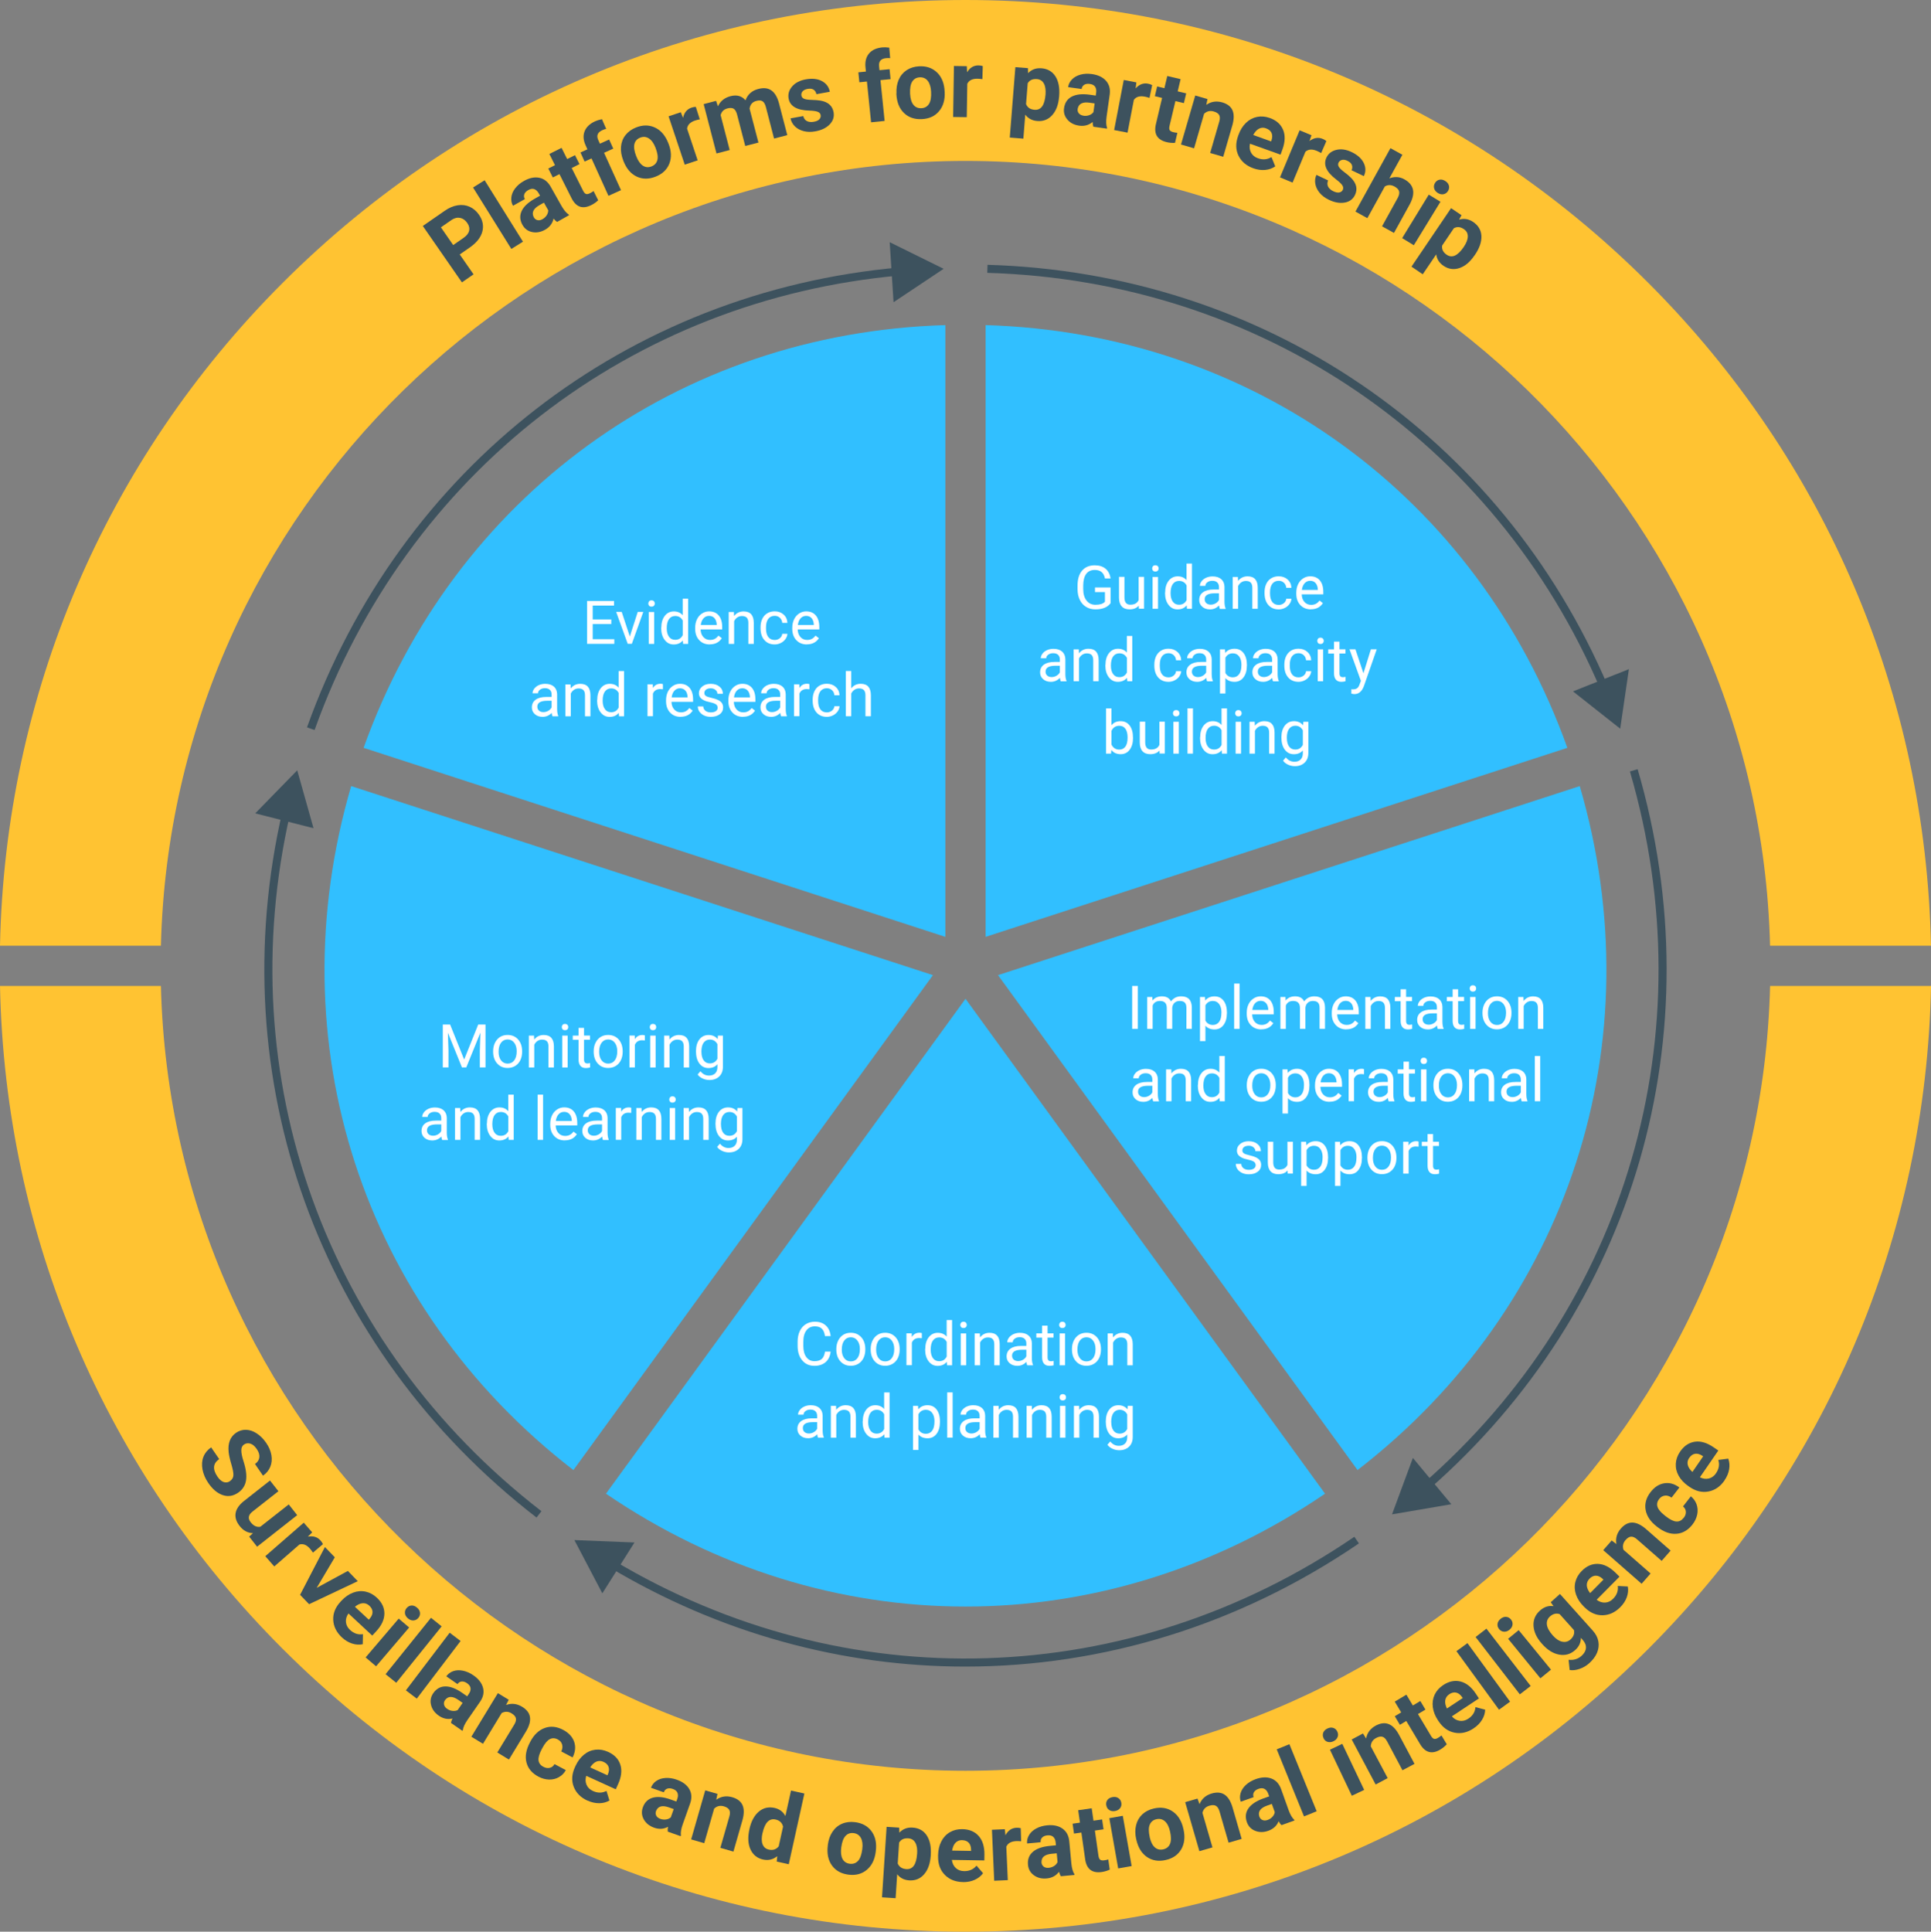 <?xml version="1.0" encoding="UTF-8"?>
<svg xmlns="http://www.w3.org/2000/svg" viewBox="0 0 480.05 480.17">
  <rect x="0" y="0" width="480.05" height="480.17" fill="#808080" stroke="none"/>
  <defs>
    <style>.d{fill:#fff;}.e{fill:#ffc332;}.f{fill:#31bfff;}.g{fill:#3d525e;}</style>
  </defs>
  <g id="a" />
  <g id="b">
    <g id="c">
      <g>
        <g>
          <path class="e" d="M440.05,245.08c-2.66,108.03-91.36,195.09-200.02,195.09S42.66,353.11,40,245.08H0c1.26,62.26,26.09,120.61,70.26,164.77,45.35,45.35,105.64,70.32,169.77,70.32s124.42-24.97,169.77-70.32c44.17-44.17,69-102.51,70.26-164.77h-40Z" />
          <g>
            <path class="g" d="M57.16,368.17c.55-.38,.83-.86,.86-1.45,.03-.59-.14-1.5-.5-2.72-.37-1.23-.59-2.24-.68-3.05-.23-2.19,.38-3.79,1.84-4.79,.76-.52,1.58-.77,2.47-.75s1.78,.31,2.66,.89c.89,.57,1.67,1.36,2.36,2.36,.69,1,1.12,2.02,1.3,3.06,.18,1.04,.08,2-.28,2.89-.37,.89-.97,1.62-1.81,2.2l-1.99-2.9c.64-.44,1-.99,1.08-1.64,.08-.65-.13-1.34-.64-2.08-.49-.71-1.01-1.16-1.58-1.34s-1.1-.11-1.59,.22c-.46,.31-.68,.81-.67,1.48,0,.67,.18,1.55,.53,2.63,.64,1.99,.85,3.61,.63,4.87s-.87,2.26-1.97,3.01c-1.22,.83-2.49,1.03-3.81,.58-1.33-.45-2.52-1.45-3.59-3.01-.74-1.08-1.22-2.2-1.44-3.36-.21-1.16-.14-2.21,.23-3.15,.37-.94,1.01-1.72,1.92-2.34l2,2.91c-1.55,1.07-1.69,2.53-.42,4.38,.47,.69,.98,1.13,1.53,1.33,.55,.19,1.07,.12,1.57-.23Z" />
            <path class="g" d="M62.91,381.1c-1.32-.03-2.43-.62-3.34-1.79-.84-1.07-1.17-2.12-1-3.17,.17-1.04,.85-2.04,2.02-2.98l6.53-5.14,2.09,2.66-6.45,5.07c-1.04,.82-1.19,1.7-.44,2.64,.71,.9,1.51,1.28,2.4,1.12l7.06-5.55,2.1,2.67-9.97,7.84-1.97-2.51,.96-.87Z" />
            <path class="g" d="M77.8,385.95c-.26-.39-.5-.72-.73-.98-.84-.97-1.72-1.31-2.64-1.04l-6.25,5.45-2.23-2.55,9.56-8.33,2.1,2.41-1.08,1.06c1.32-.25,2.38,.08,3.17,.98,.25,.28,.44,.58,.58,.89l-2.49,2.11Z" />
            <path class="g" d="M78.69,394.72l7.79-4.23,2.46,2.55-12.1,5.72-2.24-2.33,6.17-11.88,2.46,2.55-4.52,7.62Z" />
            <path class="g" d="M85,407.02c-1.36-1.27-2.08-2.72-2.16-4.35s.53-3.14,1.82-4.53l.22-.24c.87-.93,1.82-1.6,2.87-2,1.04-.4,2.08-.49,3.11-.27,1.03,.22,1.97,.72,2.82,1.51,1.27,1.18,1.9,2.51,1.88,3.99-.02,1.48-.71,2.95-2.08,4.42l-.94,1.01-5.91-5.5c-.48,.68-.7,1.39-.63,2.13s.4,1.4,1.02,1.97c.96,.89,2.02,1.24,3.21,1.05l-.05,2.5c-.86,.18-1.75,.12-2.66-.17-.91-.3-1.75-.8-2.52-1.52Zm6.81-7.89c-.49-.46-1.04-.66-1.66-.61s-1.26,.34-1.92,.88l3.45,3.21,.18-.2c.5-.56,.75-1.13,.75-1.69,0-.57-.27-1.1-.8-1.59Z" />
            <path class="g" d="M93.48,414.19l-2.59-2.2,8.23-9.65,2.59,2.21-8.22,9.65Zm7.62-14.48c.33-.39,.73-.59,1.2-.62,.47-.03,.93,.15,1.38,.53,.44,.38,.68,.8,.73,1.27s-.09,.9-.42,1.29c-.33,.39-.74,.6-1.22,.62-.48,.02-.93-.15-1.37-.52-.43-.37-.68-.79-.73-1.27-.05-.47,.09-.91,.42-1.3Z" />
            <path class="g" d="M98.5,418.29l-2.65-2.13,11.29-14.02,2.65,2.13-11.29,14.02Z" />
            <path class="g" d="M103.61,422.23l-2.71-2.05,10.89-14.33,2.71,2.06-10.89,14.33Z" />
            <path class="g" d="M112.12,428.3c.04-.34,.17-.72,.37-1.13-1.2,.28-2.33,.05-3.41-.7-1.02-.71-1.66-1.59-1.92-2.65-.26-1.06-.08-2.03,.54-2.93,.77-1.1,1.76-1.67,2.99-1.69,1.23-.02,2.62,.5,4.17,1.57l1.28,.89,.41-.6c.33-.48,.48-.95,.43-1.41s-.34-.88-.87-1.25c-.47-.32-.91-.47-1.34-.43-.42,.04-.77,.26-1.04,.65l-2.78-1.93c.42-.6,.99-1.03,1.72-1.29,.73-.25,1.53-.29,2.42-.11,.88,.18,1.75,.56,2.6,1.15,1.28,.89,2.08,1.92,2.39,3.09,.31,1.17,.06,2.34-.75,3.5l-3.13,4.52c-.68,.99-1.06,1.84-1.14,2.53l-.11,.16-2.81-1.95Zm-.96-3.53c.41,.29,.85,.46,1.33,.51s.9,0,1.28-.2l1.24-1.79-1.04-.72c-1.39-.97-2.47-1-3.23-.1l-.12,.16c-.24,.35-.32,.72-.23,1.11,.09,.39,.34,.74,.77,1.03Z" />
            <path class="g" d="M126.47,422.51l-.67,1.31c1.36-.5,2.7-.35,4,.44,1.15,.7,1.8,1.55,1.95,2.57,.15,1.02-.17,2.2-.98,3.55l-4.25,7-2.89-1.76,4.21-6.93c.37-.61,.51-1.14,.41-1.58-.1-.44-.46-.85-1.08-1.22-.81-.5-1.64-.52-2.46-.07l-4.64,7.64-2.89-1.76,6.59-10.83,2.72,1.66Z" />
            <path class="g" d="M135.08,439.18c.55,.29,1.08,.38,1.59,.26s.9-.43,1.18-.93l2.81,1.49c-.41,.76-.98,1.34-1.73,1.76-.74,.42-1.56,.61-2.45,.59-.89-.03-1.77-.27-2.62-.72-1.6-.85-2.6-2.03-2.98-3.53-.39-1.51-.1-3.16,.85-4.96l.1-.2c.91-1.73,2.1-2.86,3.57-3.4,1.46-.54,3-.39,4.6,.46,1.4,.74,2.31,1.74,2.74,2.98,.42,1.25,.29,2.53-.4,3.87l-2.81-1.49c.29-.59,.37-1.16,.21-1.71-.15-.55-.51-.97-1.08-1.27-.7-.37-1.36-.39-1.98-.07-.62,.32-1.24,1.05-1.84,2.19l-.17,.31c-.61,1.16-.87,2.08-.79,2.77,.08,.69,.49,1.23,1.2,1.61Z" />
            <path class="g" d="M146.05,447.59c-1.69-.77-2.83-1.92-3.42-3.44-.59-1.52-.49-3.15,.3-4.88l.14-.3c.53-1.16,1.23-2.09,2.09-2.8,.86-.71,1.82-1.12,2.87-1.24,1.05-.12,2.1,.06,3.15,.54,1.58,.72,2.59,1.78,3.04,3.19,.45,1.41,.26,3.03-.57,4.85l-.57,1.26-7.34-3.35c-.24,.8-.22,1.54,.07,2.22s.82,1.2,1.59,1.55c1.19,.54,2.31,.54,3.37-.02l.74,2.39c-.76,.44-1.62,.67-2.57,.67s-1.91-.21-2.87-.65Zm3.98-9.64c-.61-.28-1.2-.3-1.77-.06-.57,.24-1.08,.72-1.54,1.44l4.29,1.96,.11-.25c.3-.69,.36-1.31,.17-1.84-.18-.54-.6-.95-1.26-1.25Z" />
            <path class="g" d="M166.01,455.28c-.05-.34-.03-.73,.06-1.19-1.08,.59-2.24,.66-3.47,.22-1.17-.42-2.02-1.1-2.55-2.05s-.61-1.94-.25-2.97c.45-1.27,1.26-2.07,2.44-2.42,1.18-.34,2.66-.21,4.43,.42l1.47,.52,.24-.68c.2-.55,.21-1.04,.04-1.48-.17-.43-.55-.76-1.17-.97-.54-.19-1-.21-1.4-.06-.4,.15-.68,.45-.83,.9l-3.19-1.13c.25-.69,.69-1.26,1.32-1.69,.64-.44,1.4-.69,2.3-.74,.9-.06,1.83,.08,2.81,.43,1.47,.52,2.51,1.31,3.11,2.35s.67,2.24,.19,3.58l-1.84,5.18c-.4,1.14-.54,2.05-.44,2.74l-.07,.19-3.22-1.14Zm-1.85-3.16c.47,.17,.94,.22,1.42,.15,.47-.07,.87-.25,1.18-.53l.73-2.05-1.19-.42c-1.6-.57-2.64-.32-3.14,.75l-.08,.18c-.14,.4-.12,.77,.07,1.13,.19,.36,.53,.62,1.01,.79Z" />
            <path class="g" d="M178.36,445.93l-.3,1.44c1.18-.84,2.51-1.05,3.97-.63,1.29,.37,2.14,1.03,2.56,1.97,.41,.94,.41,2.17,0,3.68l-2.26,7.87-3.25-.94,2.24-7.79c.2-.69,.19-1.24-.02-1.63s-.67-.7-1.36-.9c-.92-.26-1.72-.07-2.4,.58l-2.47,8.59-3.25-.94,3.5-12.19,3.06,.88Z" />
            <path class="g" d="M186.31,454.66c.43-1.93,1.2-3.37,2.32-4.33,1.12-.95,2.43-1.26,3.93-.93,1.21,.27,2.1,.94,2.69,2.01l1.4-6.32,3.32,.73-3.88,17.58-2.99-.66,.13-1.35c-1.05,.85-2.23,1.13-3.52,.84-1.46-.32-2.5-1.15-3.13-2.5-.63-1.34-.72-3.04-.26-5.08Zm3.25,.98c-.26,1.16-.25,2.1,.02,2.8,.27,.71,.79,1.15,1.56,1.32,1.02,.23,1.84-.05,2.45-.82l1.08-4.89c-.22-.95-.84-1.54-1.85-1.77-1.59-.35-2.68,.77-3.25,3.36Z" />
            <path class="g" d="M205.8,458.58c.16-1.25,.54-2.33,1.15-3.24,.61-.92,1.39-1.58,2.37-2,.97-.42,2.05-.55,3.25-.4,1.7,.22,3.02,.91,3.96,2.09,.94,1.18,1.36,2.66,1.26,4.46l-.09,.86c-.25,1.93-.98,3.41-2.21,4.44-1.23,1.03-2.75,1.43-4.56,1.2-1.81-.23-3.19-1-4.12-2.3-.93-1.3-1.27-2.95-1.02-4.95l.02-.15Zm3.33,.67c-.15,1.2-.04,2.14,.32,2.83,.37,.69,.97,1.09,1.81,1.2,.81,.1,1.49-.13,2.03-.69,.54-.57,.89-1.54,1.07-2.91,.15-1.17,.04-2.11-.34-2.81-.38-.7-.98-1.11-1.81-1.21-.82-.1-1.5,.13-2.03,.72-.53,.58-.88,1.55-1.05,2.89Z" />
            <path class="g" d="M231.38,461.28c-.13,1.95-.67,3.48-1.63,4.6-.96,1.12-2.19,1.62-3.7,1.53-1.28-.08-2.28-.59-3.01-1.53l-.39,5.96-3.38-.22,1.14-17.52,3.13,.2,.04,1.25c.88-.93,1.98-1.35,3.3-1.26,1.56,.1,2.73,.76,3.52,1.97,.79,1.21,1.12,2.83,.99,4.86v.17Zm-3.38-.47c.08-1.18-.07-2.1-.45-2.77-.38-.67-.96-1.03-1.76-1.08-1.06-.07-1.82,.29-2.27,1.07l-.34,5.18c.36,.86,1.07,1.33,2.13,1.4,1.61,.11,2.51-1.16,2.68-3.81Z" />
            <path class="g" d="M239.4,467.83c-1.86-.03-3.36-.62-4.51-1.78s-1.71-2.69-1.68-4.59v-.33c.03-1.27,.29-2.41,.8-3.4,.51-1,1.22-1.76,2.13-2.29s1.94-.78,3.1-.76c1.73,.03,3.09,.6,4.07,1.71,.98,1.11,1.45,2.67,1.42,4.68l-.02,1.38-8.07-.13c.1,.83,.42,1.5,.96,2.01s1.24,.77,2.08,.78c1.3,.02,2.33-.44,3.08-1.37l1.63,1.89c-.52,.71-1.22,1.26-2.09,1.65-.87,.39-1.84,.57-2.89,.56Zm-.22-10.42c-.67-.01-1.22,.21-1.65,.66-.42,.45-.7,1.1-.83,1.94l4.71,.08v-.27c0-.75-.19-1.34-.58-1.76s-.94-.63-1.65-.64Z" />
            <path class="g" d="M253.85,457.69c-.46-.04-.87-.05-1.22-.04-1.28,.06-2.1,.53-2.46,1.41l.37,8.29-3.38,.15-.56-12.67,3.2-.14,.16,1.51c.63-1.19,1.54-1.82,2.74-1.87,.38-.02,.73,.02,1.06,.11l.1,3.26Z" />
            <path class="g" d="M263.72,466.37c-.18-.29-.33-.66-.45-1.1-.73,.99-1.75,1.54-3.06,1.66-1.24,.12-2.3-.15-3.18-.79-.88-.64-1.37-1.5-1.47-2.59-.13-1.34,.27-2.41,1.2-3.22,.92-.81,2.32-1.3,4.2-1.49l1.55-.15-.07-.72c-.05-.58-.25-1.04-.58-1.36-.33-.32-.82-.45-1.47-.39-.57,.05-1,.23-1.3,.53-.3,.3-.42,.69-.38,1.17l-3.37,.32c-.07-.73,.09-1.43,.49-2.09,.39-.67,.98-1.21,1.78-1.64,.79-.43,1.7-.69,2.73-.79,1.56-.15,2.83,.13,3.81,.83s1.55,1.75,1.68,3.17l.51,5.47c.12,1.2,.37,2.09,.76,2.67l.02,.2-3.41,.32Zm-3.01-2.08c.5-.05,.95-.2,1.35-.46,.4-.26,.68-.59,.85-.98l-.2-2.17-1.26,.12c-1.69,.16-2.53,.83-2.53,2v.2c.05,.42,.23,.75,.55,1,.32,.24,.74,.34,1.25,.29Z" />
            <path class="g" d="M271.4,449.48l.44,3.09,2.15-.31,.35,2.46-2.15,.31,.89,6.27c.07,.46,.2,.78,.41,.96,.21,.18,.56,.23,1.06,.16,.37-.05,.7-.13,.97-.22l.36,2.54c-.63,.29-1.29,.49-1.99,.59-2.35,.33-3.72-.68-4.1-3.05l-.96-6.76-1.83,.26-.35-2.46,1.83-.26-.44-3.09,3.35-.48Z" />
            <path class="g" d="M275.02,448.75c-.09-.5,0-.94,.28-1.32,.28-.38,.71-.62,1.28-.72,.57-.1,1.05-.02,1.45,.25s.64,.65,.73,1.15c.09,.51,0,.95-.29,1.34-.29,.38-.71,.62-1.27,.72-.56,.1-1.04,.02-1.44-.25-.4-.26-.64-.65-.73-1.16Zm6.31,15.1l-3.35,.59-2.2-12.49,3.35-.59,2.2,12.49Z" />
            <path class="g" d="M282.45,457.14c-.27-1.23-.28-2.37-.02-3.44,.26-1.07,.77-1.96,1.54-2.69,.77-.72,1.74-1.22,2.92-1.48,1.67-.37,3.15-.17,4.43,.62s2.18,2.04,2.7,3.77l.21,.84c.42,1.9,.23,3.54-.57,4.92-.8,1.38-2.1,2.28-3.88,2.67-1.78,.4-3.33,.14-4.65-.76-1.32-.91-2.2-2.34-2.64-4.31l-.03-.15Zm3.36-.5c.26,1.18,.68,2.03,1.27,2.55,.58,.52,1.28,.69,2.11,.51,.8-.18,1.36-.62,1.67-1.34,.31-.72,.32-1.75,.02-3.1-.26-1.15-.68-2-1.27-2.53-.59-.53-1.29-.71-2.11-.53-.81,.18-1.36,.63-1.67,1.36s-.3,1.75-.01,3.08Z" />
            <path class="g" d="M297.7,447.08l.51,1.38c.55-1.34,1.56-2.22,3.03-2.65,1.29-.37,2.36-.27,3.21,.3s1.5,1.62,1.95,3.12l2.28,7.87-3.25,.94-2.26-7.79c-.2-.69-.5-1.15-.89-1.37-.39-.22-.93-.24-1.63-.03-.92,.27-1.49,.85-1.72,1.77l2.49,8.59-3.25,.94-3.53-12.18,3.06-.89Z" />
            <path class="g" d="M318.57,453.67c-.25-.23-.48-.55-.7-.96-.46,1.14-1.32,1.92-2.55,2.37-1.17,.42-2.26,.42-3.27,.02-1.01-.4-1.7-1.12-2.07-2.15-.45-1.27-.33-2.4,.37-3.42,.7-1.01,1.93-1.84,3.7-2.48l1.47-.52-.24-.68c-.2-.55-.5-.94-.9-1.17-.4-.23-.91-.24-1.52-.02-.54,.19-.91,.47-1.13,.84-.21,.37-.24,.77-.08,1.22l-3.19,1.14c-.25-.69-.26-1.41-.04-2.15,.22-.74,.66-1.42,1.32-2.03,.66-.61,1.48-1.09,2.45-1.44,1.47-.52,2.77-.57,3.9-.14,1.13,.43,1.93,1.32,2.41,2.66l1.85,5.18c.41,1.13,.88,1.93,1.39,2.4l.07,.19-3.22,1.15Zm-3.43-1.28c.47-.17,.87-.43,1.19-.78,.32-.35,.52-.74,.58-1.16l-.73-2.05-1.19,.43c-1.6,.57-2.25,1.42-1.96,2.56l.06,.19c.14,.4,.4,.67,.77,.83,.37,.16,.8,.15,1.29-.02Z" />
            <path class="g" d="M327.33,450.23l-3.15,1.28-6.78-16.67,3.15-1.28,6.78,16.67Z" />
            <path class="g" d="M329.04,432.05c-.22-.46-.24-.91-.08-1.35,.17-.44,.51-.79,1.04-1.04,.52-.25,1.01-.3,1.46-.15,.45,.15,.79,.45,1,.91,.22,.47,.25,.92,.07,1.37-.17,.45-.52,.79-1.03,1.04-.52,.25-1,.29-1.46,.15s-.79-.45-1.01-.92Zm10.1,12.87l-3.07,1.46-5.44-11.45,3.07-1.46,5.44,11.45Z" />
            <path class="g" d="M338.84,430.9l.78,1.24c.27-1.43,1.08-2.5,2.42-3.21,1.19-.63,2.25-.75,3.21-.36s1.8,1.27,2.55,2.65l3.85,7.23-2.99,1.59-3.81-7.16c-.34-.63-.72-1.02-1.15-1.16-.43-.14-.96-.04-1.6,.3-.84,.45-1.28,1.14-1.32,2.08l4.2,7.89-2.99,1.59-5.95-11.19,2.81-1.5Z" />
            <path class="g" d="M349.64,421.26l1.6,2.68,1.86-1.11,1.27,2.13-1.86,1.11,3.24,5.43c.24,.4,.49,.65,.75,.73,.26,.08,.61,0,1.04-.27,.32-.19,.59-.39,.81-.58l1.32,2.2c-.47,.51-1,.95-1.6,1.31-2.04,1.22-3.69,.81-4.96-1.23l-3.5-5.87-1.59,.95-1.27-2.13,1.59-.95-1.6-2.68,2.91-1.74Z" />
            <path class="g" d="M366.36,429.62c-1.55,1.03-3.13,1.39-4.73,1.08-1.6-.31-2.93-1.25-3.98-2.83l-.18-.27c-.7-1.06-1.13-2.15-1.27-3.26-.14-1.11,.01-2.14,.46-3.09,.45-.95,1.16-1.75,2.12-2.38,1.45-.96,2.89-1.25,4.32-.89,1.43,.36,2.71,1.38,3.81,3.05l.76,1.15-6.73,4.46c.55,.63,1.19,1,1.93,1.11,.74,.11,1.45-.06,2.16-.53,1.09-.72,1.68-1.68,1.77-2.87l2.42,.63c-.03,.88-.29,1.73-.79,2.54s-1.19,1.51-2.07,2.09Zm-6.07-8.47c-.56,.37-.89,.86-.99,1.47-.1,.61,.04,1.3,.41,2.07l3.93-2.6-.15-.23c-.43-.62-.92-.99-1.47-1.12-.55-.13-1.13,0-1.73,.4Z" />
            <path class="g" d="M375.41,422.99l-2.75,2-10.59-14.55,2.75-2,10.59,14.55Z" />
            <path class="g" d="M380.53,419.09l-2.69,2.08-11-14.25,2.69-2.08,11,14.25Z" />
            <path class="g" d="M372.69,404.95c-.32-.39-.46-.82-.4-1.29,.06-.47,.31-.89,.76-1.26,.45-.37,.91-.53,1.38-.49s.87,.25,1.19,.64c.33,.4,.46,.83,.4,1.31-.06,.47-.31,.89-.75,1.25-.44,.36-.9,.52-1.38,.49-.48-.03-.88-.25-1.21-.65Zm12.89,10.08l-2.63,2.15-8.03-9.82,2.63-2.15,8.03,9.82Z" />
            <path class="g" d="M383.34,408.6c-1.3-1.45-2-2.92-2.1-4.43-.1-1.5,.43-2.78,1.6-3.82,1.04-.93,2.16-1.29,3.37-1.1l-.69-.98,2.29-2.05,8.18,9.13c.74,.83,1.2,1.71,1.37,2.66s.06,1.89-.33,2.82c-.39,.93-1.05,1.8-1.96,2.62-.69,.62-1.49,1.09-2.4,1.4s-1.72,.4-2.45,.27l-.26-2.54c1.26,.14,2.34-.19,3.23-.99,.67-.6,1.03-1.25,1.08-1.94s-.22-1.37-.81-2.02l-.45-.51c0,1.18-.46,2.19-1.41,3.04-1.13,1.02-2.45,1.4-3.95,1.14-1.5-.26-2.9-1.12-4.21-2.59l-.09-.11Zm2.69-2.07c.77,.86,1.54,1.38,2.32,1.55s1.47,0,2.07-.54c.77-.69,1.06-1.47,.87-2.34l-3.56-3.98c-.85-.27-1.66-.08-2.41,.6-.6,.54-.86,1.22-.76,2.02s.59,1.7,1.47,2.69Z" />
            <path class="g" d="M402.83,399.48c-1.31,1.32-2.78,2-4.41,2.03-1.63,.03-3.12-.62-4.47-1.96l-.23-.23c-.91-.9-1.54-1.87-1.91-2.93-.37-1.06-.43-2.09-.18-3.12,.25-1.02,.78-1.95,1.59-2.77,1.22-1.23,2.57-1.82,4.05-1.76,1.48,.06,2.93,.8,4.36,2.21l.98,.97-5.68,5.74c.67,.5,1.37,.74,2.11,.7,.74-.04,1.41-.36,2-.96,.92-.93,1.3-1.99,1.14-3.17l2.5,.13c.15,.87,.07,1.75-.25,2.65-.32,.9-.86,1.72-1.6,2.47Zm-7.68-7.05c-.47,.48-.69,1.03-.67,1.64,.03,.62,.3,1.26,.83,1.94l3.31-3.35-.19-.19c-.55-.52-1.1-.78-1.67-.8-.57-.01-1.1,.24-1.61,.75Z" />
            <path class="g" d="M400.67,382.92l1.17,.89c-.25-1.43,.12-2.72,1.12-3.86,.88-1.01,1.84-1.5,2.87-1.48,1.03,.03,2.13,.55,3.33,1.57l6.16,5.4-2.23,2.55-6.1-5.34c-.54-.47-1.04-.7-1.49-.68-.45,.02-.91,.31-1.39,.85-.63,.72-.79,1.52-.5,2.42l6.73,5.89-2.23,2.55-9.54-8.35,2.1-2.4Z" />
            <path class="g" d="M418.58,377.3c.38-.49,.56-1,.53-1.52-.03-.52-.27-.96-.71-1.32l1.95-2.51c.67,.53,1.15,1.2,1.43,2s.33,1.64,.15,2.52-.57,1.69-1.16,2.46c-1.11,1.43-2.44,2.21-4,2.33-1.55,.12-3.13-.44-4.74-1.69l-.18-.14c-1.54-1.2-2.46-2.56-2.74-4.1-.28-1.53,.13-3.02,1.24-4.45,.97-1.25,2.11-1.98,3.41-2.18s2.55,.15,3.74,1.06l-1.95,2.51c-.53-.39-1.08-.56-1.64-.5s-1.04,.34-1.44,.84c-.48,.62-.62,1.27-.41,1.94,.21,.67,.82,1.4,1.84,2.19l.28,.22c1.03,.8,1.9,1.22,2.59,1.25,.7,.04,1.29-.27,1.79-.91Z" />
            <path class="g" d="M428.74,367.97c-1.05,1.53-2.38,2.46-3.98,2.77-1.6,.32-3.18-.06-4.75-1.14l-.27-.19c-1.05-.72-1.85-1.57-2.4-2.54s-.79-1.99-.73-3.04c.06-1.05,.42-2.05,1.08-3.01,.98-1.43,2.21-2.24,3.67-2.45s3.03,.27,4.68,1.41l1.14,.78-4.58,6.65c.74,.38,1.48,.48,2.2,.31,.72-.17,1.33-.6,1.8-1.3,.74-1.08,.93-2.18,.57-3.32l2.48-.32c.3,.83,.38,1.71,.22,2.65-.16,.94-.54,1.85-1.14,2.72Zm-8.8-5.58c-.38,.55-.5,1.13-.36,1.73,.14,.6,.52,1.19,1.16,1.77l2.67-3.88-.22-.15c-.63-.41-1.22-.58-1.79-.49-.56,.09-1.04,.43-1.45,1.02Z" />
          </g>
          <path class="e" d="M40,235.08c2.67-108.02,91.37-195.08,200.02-195.08s197.36,87.05,200.02,195.08h40c-1.27-62.25-26.09-120.6-70.26-164.76C364.44,24.97,304.15,0,240.02,0S115.6,24.97,70.26,70.32C26.09,114.48,1.27,172.82,0,235.08H40Z" />
          <g>
            <path class="g" d="M114.29,63.25l3.43,4.94-2.89,2-9.72-14.02,5.47-3.79c1.05-.73,2.11-1.18,3.18-1.35s2.06-.05,2.98,.36,1.7,1.07,2.32,1.97c.95,1.37,1.23,2.78,.84,4.23s-1.42,2.74-3.08,3.9l-2.53,1.76Zm-1.62-2.34l2.58-1.79c.76-.53,1.22-1.11,1.37-1.75,.15-.64,0-1.29-.47-1.96-.48-.69-1.06-1.1-1.76-1.25-.7-.14-1.41,.03-2.13,.51l-2.65,1.84,3.05,4.4Z" />
            <path class="g" d="M130,60.08l-2.88,1.8-9.52-15.27,2.88-1.8,9.53,15.27Z" />
            <path class="g" d="M138.47,55.15c-.29-.19-.57-.46-.85-.82-.27,1.2-.97,2.12-2.11,2.77-1.08,.61-2.16,.8-3.22,.58-1.06-.22-1.86-.81-2.4-1.77-.66-1.17-.73-2.31-.22-3.43s1.59-2.14,3.23-3.07l1.36-.77-.36-.63c-.29-.51-.65-.84-1.08-1-.43-.16-.93-.08-1.5,.24-.5,.28-.82,.62-.97,1.02-.15,.4-.11,.8,.13,1.22l-2.95,1.66c-.36-.64-.5-1.34-.41-2.11,.09-.77,.4-1.51,.95-2.22,.55-.72,1.27-1.33,2.17-1.83,1.36-.77,2.63-1.04,3.82-.8,1.18,.23,2.13,.97,2.83,2.21l2.7,4.79c.6,1.04,1.19,1.75,1.78,2.13l.1,.17-2.98,1.68Zm-3.6-.67c.44-.25,.78-.57,1.04-.97s.38-.82,.38-1.24l-1.07-1.9-1.1,.62c-1.48,.83-1.97,1.79-1.49,2.86l.09,.18c.21,.37,.51,.6,.9,.69,.39,.09,.81,.01,1.26-.24Z" />
            <path class="g" d="M139.6,36.75l1.4,2.79,1.94-.97,1.12,2.22-1.94,.97,2.84,5.66c.21,.42,.44,.68,.69,.78,.25,.1,.6,.04,1.06-.19,.33-.17,.62-.34,.85-.52l1.15,2.29c-.5,.48-1.07,.88-1.7,1.19-2.12,1.07-3.74,.54-4.86-1.58l-3.07-6.11-1.65,.83-1.12-2.22,1.66-.83-1.4-2.79,3.03-1.52Z" />
            <path class="g" d="M151.26,48.67l-4.21-9.29-1.72,.78-1.02-2.26,1.72-.78-.44-.98c-.59-1.29-.67-2.47-.25-3.52,.42-1.05,1.3-1.88,2.64-2.49,.43-.19,.98-.36,1.67-.5l1.05,2.41c-.29,.05-.61,.16-.98,.33-1.16,.53-1.49,1.33-1,2.42l.42,.93,2.29-1.04,1.03,2.26-2.29,1.04,4.21,9.29-3.1,1.4Z" />
            <path class="g" d="M154.94,39.88c-.46-1.17-.65-2.3-.56-3.4,.09-1.09,.46-2.06,1.11-2.89s1.53-1.47,2.65-1.91c1.59-.63,3.08-.65,4.47-.07,1.39,.58,2.47,1.68,3.25,3.31l.34,.8c.71,1.81,.78,3.46,.2,4.95-.58,1.49-1.72,2.57-3.42,3.24-1.7,.67-3.27,.66-4.72-.03s-2.53-1.97-3.27-3.85l-.06-.14Zm3.24-1.02c.44,1.12,.99,1.9,1.64,2.32,.66,.43,1.38,.49,2.16,.18,.76-.3,1.24-.83,1.44-1.58,.2-.75,.04-1.78-.46-3.07-.43-1.1-.98-1.87-1.65-2.3-.67-.44-1.39-.5-2.17-.19-.77,.3-1.25,.84-1.43,1.6s-.03,1.78,.47,3.04Z" />
            <path class="g" d="M173.98,29.66c-.46,.09-.85,.19-1.19,.3-1.21,.41-1.87,1.08-1.98,2.03l2.63,7.87-3.21,1.07-4.02-12.02,3.03-1.01,.57,1.4c.28-1.32,.98-2.17,2.12-2.55,.36-.12,.71-.18,1.05-.19l.99,3.1Z" />
            <path class="g" d="M178.02,25.08l.46,1.35c.59-1.29,1.63-2.13,3.11-2.52,1.58-.41,2.83-.07,3.74,1.03,.54-1.47,1.6-2.42,3.2-2.83,1.33-.35,2.42-.22,3.27,.39,.85,.61,1.48,1.69,1.88,3.25l2.04,7.84-3.29,.85-2.03-7.83c-.18-.7-.45-1.17-.8-1.42-.36-.25-.88-.29-1.57-.11-.98,.26-1.54,.9-1.68,1.94l2.2,8.42-3.28,.85-2.03-7.81c-.19-.71-.46-1.19-.82-1.43s-.88-.28-1.55-.11c-.93,.24-1.5,.8-1.72,1.68l2.25,8.68-3.28,.85-3.19-12.27,3.07-.8Z" />
            <path class="g" d="M204.02,28.62c-.07-.41-.33-.69-.78-.85-.45-.16-1.13-.26-2.06-.28-3.08-.09-4.79-1.09-5.13-2.99-.2-1.11,.1-2.11,.88-3.02,.79-.91,1.92-1.49,3.41-1.76,1.58-.28,2.92-.14,4,.44,1.08,.58,1.73,1.46,1.95,2.65l-3.33,.6c-.08-.48-.31-.84-.67-1.1-.36-.26-.87-.33-1.53-.21-.56,.1-.97,.31-1.24,.61-.26,.31-.36,.66-.29,1.05,.07,.37,.29,.64,.68,.8s1.02,.25,1.88,.27c.86,.02,1.59,.08,2.2,.18,1.88,.33,2.96,1.29,3.24,2.88,.2,1.14-.12,2.15-.97,3.03-.85,.88-2.05,1.46-3.59,1.73-1.05,.19-2.01,.17-2.89-.06-.88-.23-1.61-.62-2.18-1.19s-.93-1.23-1.07-1.98l3.16-.57c.14,.59,.44,1,.9,1.24,.46,.24,1.04,.3,1.72,.18,.64-.11,1.1-.32,1.38-.62,.28-.3,.39-.65,.32-1.04Z" />
            <path class="g" d="M216.55,30.4l-1.03-10.14-1.88,.19-.25-2.47,1.88-.19-.11-1.07c-.14-1.41,.15-2.55,.88-3.42s1.83-1.37,3.29-1.52c.47-.05,1.05-.03,1.74,.06l.23,2.62c-.29-.04-.63-.04-1.04,0-1.27,.13-1.84,.79-1.72,1.98l.1,1.01,2.51-.25,.25,2.47-2.51,.25,1.03,10.14-3.38,.34Z" />
            <path class="g" d="M222.86,23.24c-.06-1.26,.12-2.39,.55-3.4,.43-1.01,1.09-1.8,1.97-2.39,.88-.58,1.92-.91,3.12-.97,1.71-.09,3.13,.37,4.26,1.36,1.13,.99,1.81,2.38,2.02,4.17l.07,.86c.1,1.94-.36,3.53-1.39,4.76-1.02,1.23-2.45,1.89-4.28,1.98-1.83,.09-3.31-.42-4.46-1.53s-1.77-2.68-1.88-4.69v-.15Zm3.39,.07c.06,1.2,.33,2.11,.82,2.73,.48,.61,1.15,.9,1.99,.86,.82-.04,1.44-.39,1.87-1.04s.61-1.67,.54-3.05c-.06-1.18-.34-2.08-.83-2.71-.49-.63-1.16-.92-1.99-.88-.83,.04-1.45,.4-1.87,1.06-.42,.67-.59,1.68-.53,3.03Z" />
            <path class="g" d="M244.23,19.68c-.46-.07-.87-.11-1.22-.11-1.28-.02-2.13,.4-2.54,1.26l-.13,8.3-3.39-.05,.2-12.68,3.2,.05,.07,1.51c.7-1.15,1.65-1.72,2.85-1.7,.38,0,.73,.06,1.05,.17l-.1,3.26Z" />
            <path class="g" d="M263.29,24.04c-.15,1.95-.72,3.47-1.7,4.57-.98,1.1-2.22,1.59-3.72,1.47-1.28-.1-2.27-.63-2.99-1.58l-.47,5.96-3.38-.27,1.39-17.5,3.13,.25,.02,1.25c.9-.92,2-1.32,3.32-1.22,1.56,.12,2.72,.8,3.5,2.02,.77,1.22,1.08,2.84,.92,4.87v.18Zm-3.37-.51c.09-1.18-.04-2.1-.41-2.77-.37-.67-.95-1.04-1.74-1.1-1.06-.08-1.82,.26-2.28,1.04l-.41,5.17c.35,.87,1.05,1.34,2.11,1.42,1.61,.13,2.52-1.13,2.73-3.77Z" />
            <path class="g" d="M271.81,31.49c-.11-.32-.17-.71-.18-1.17-.94,.79-2.06,1.09-3.36,.91-1.23-.17-2.2-.67-2.91-1.5-.71-.83-.99-1.78-.83-2.86,.19-1.33,.82-2.28,1.91-2.85,1.09-.57,2.56-.73,4.43-.48l1.54,.22,.1-.72c.08-.58,0-1.07-.25-1.46-.25-.39-.69-.63-1.34-.72-.57-.08-1.03,0-1.39,.22-.36,.23-.57,.57-.64,1.05l-3.35-.47c.1-.73,.42-1.37,.96-1.92s1.24-.95,2.11-1.19c.87-.24,1.81-.28,2.84-.14,1.55,.22,2.72,.78,3.52,1.69,.8,.91,1.1,2.06,.9,3.47l-.77,5.44c-.16,1.19-.12,2.12,.12,2.77l-.03,.2-3.39-.48Zm-2.45-2.72c.5,.07,.97,.02,1.42-.14,.45-.16,.8-.41,1.05-.76l.3-2.16-1.25-.18c-1.68-.24-2.65,.22-2.93,1.36l-.04,.2c-.06,.42,.04,.78,.3,1.09,.26,.31,.64,.5,1.15,.58Z" />
            <path class="g" d="M285.78,24.34c-.44-.15-.83-.26-1.18-.32-1.26-.24-2.16,.03-2.72,.8l-1.57,8.15-3.33-.64,2.39-12.45,3.14,.6-.19,1.5c.89-1.01,1.92-1.41,3.1-1.18,.37,.07,.7,.19,1.01,.35l-.66,3.19Z" />
            <path class="g" d="M293.5,19.68l-.72,3.03,2.11,.5-.57,2.42-2.11-.5-1.46,6.16c-.11,.46-.1,.8,.03,1.04s.44,.42,.93,.53c.37,.09,.69,.14,.99,.15l-.59,2.5c-.69,.04-1.38-.01-2.07-.18-2.31-.55-3.21-1.99-2.71-4.34l1.57-6.65-1.8-.43,.57-2.42,1.8,.43,.72-3.03,3.3,.78Z" />
            <path class="g" d="M300.19,24.63l-.31,1.44c1.19-.83,2.51-1.04,3.97-.62,1.29,.38,2.14,1.03,2.55,1.97,.41,.94,.4,2.17-.02,3.68l-2.28,7.87-3.25-.94,2.26-7.79c.2-.69,.2-1.23-.01-1.63-.21-.4-.66-.7-1.36-.9-.92-.27-1.71-.08-2.4,.57l-2.49,8.59-3.25-.95,3.54-12.18,3.06,.89Z" />
            <path class="g" d="M311.6,41.84c-1.75-.63-2.98-1.67-3.7-3.14s-.75-3.1-.11-4.88l.11-.31c.43-1.2,1.04-2.19,1.85-2.97,.8-.78,1.72-1.27,2.75-1.48,1.03-.21,2.09-.12,3.18,.27,1.63,.58,2.73,1.56,3.3,2.93,.57,1.37,.52,2.99-.16,4.88l-.47,1.3-7.6-2.72c-.18,.82-.09,1.55,.26,2.21,.35,.66,.92,1.13,1.72,1.41,1.23,.44,2.35,.34,3.36-.3l.94,2.31c-.72,.51-1.56,.8-2.51,.89-.95,.09-1.92-.05-2.92-.4Zm3.15-9.94c-.63-.23-1.22-.2-1.77,.09-.55,.29-1.02,.81-1.42,1.57l4.44,1.59,.09-.25c.24-.71,.25-1.33,.02-1.85-.23-.52-.68-.9-1.36-1.14Z" />
            <path class="g" d="M328.45,38.06c-.4-.24-.76-.42-1.09-.56-1.18-.49-2.12-.42-2.83,.23l-3.19,7.66-3.13-1.3,4.88-11.7,2.95,1.23-.5,1.43c1.08-.81,2.17-.99,3.28-.53,.35,.14,.65,.33,.92,.55l-1.3,2.99Z" />
            <path class="g" d="M333.82,47.19c.18-.37,.13-.76-.13-1.15-.27-.39-.77-.87-1.51-1.43-2.45-1.87-3.26-3.67-2.43-5.42,.48-1.02,1.31-1.66,2.48-1.94s2.43-.1,3.79,.55c1.45,.69,2.45,1.59,3,2.69,.54,1.1,.56,2.2,.04,3.29l-3.06-1.46c.21-.44,.24-.87,.09-1.29s-.52-.77-1.12-1.06c-.52-.25-.97-.32-1.36-.22-.39,.1-.67,.33-.85,.69-.16,.34-.13,.69,.09,1.05,.22,.36,.68,.8,1.37,1.31,.69,.51,1.25,.99,1.68,1.43,1.33,1.36,1.65,2.77,.96,4.23-.5,1.04-1.35,1.68-2.55,1.89-1.2,.22-2.51,0-3.93-.68-.96-.46-1.73-1.03-2.31-1.73-.58-.7-.94-1.44-1.08-2.24-.14-.8-.04-1.54,.28-2.23l2.9,1.38c-.23,.56-.23,1.07,0,1.54,.24,.47,.67,.85,1.3,1.15,.59,.28,1.08,.38,1.49,.3,.41-.08,.69-.3,.87-.66Z" />
            <path class="g" d="M345.37,44.35c1.31-.51,2.56-.44,3.75,.22,2.41,1.33,2.86,3.4,1.35,6.22l-3.92,7.11-2.97-1.64,3.88-7.03c.35-.64,.47-1.18,.37-1.64-.11-.46-.48-.86-1.11-1.21-.87-.48-1.68-.49-2.44-.04l-4.35,7.89-2.96-1.64,8.7-15.76,2.97,1.64-3.24,5.87Z" />
            <path class="g" d="M351.48,60.96l-2.9-1.77,6.62-10.81,2.9,1.77-6.62,10.81Zm5.27-15.49c.27-.43,.63-.7,1.09-.8,.46-.1,.94,0,1.44,.31,.49,.3,.8,.68,.92,1.14,.12,.46,.05,.91-.21,1.34-.27,.44-.64,.71-1.11,.81-.47,.1-.94,0-1.43-.3s-.79-.68-.92-1.14c-.12-.46-.05-.91,.22-1.35Z" />
            <path class="g" d="M366.56,63.49c-1.09,1.62-2.34,2.67-3.73,3.14s-2.71,.29-3.96-.55c-1.06-.72-1.67-1.67-1.82-2.85l-3.35,4.95-2.8-1.9,9.84-14.54,2.6,1.76-.6,1.09c1.23-.36,2.39-.16,3.49,.58,1.29,.88,1.98,2.04,2.05,3.48,.07,1.44-.46,3.01-1.6,4.69l-.1,.15Zm-2.67-2.1c.66-.98,1-1.85,1.01-2.61,.01-.77-.31-1.37-.97-1.82-.88-.6-1.71-.67-2.5-.22l-2.91,4.3c-.13,.92,.25,1.68,1.13,2.28,1.34,.91,2.75,.26,4.24-1.93Z" />
          </g>
        </g>
        <g>
          <path class="f" d="M235.02,80.81c-66.33,1.95-122.27,42.6-144.63,105.08l144.63,46.99V80.81Z" />
          <path class="f" d="M142.55,365.42l89.38-123.03-144.63-46.99c-18.64,63.69,2.73,129.45,55.24,170.02Z" />
          <path class="f" d="M155.87,364.09l-5.23,7.2c54.81,37.41,123.96,37.41,178.77,0l-5.23-7.2-84.15-115.82-84.15,115.82Z" />
          <path class="f" d="M392.74,195.4l-144.63,46.99,89.38,123.03c52.52-40.57,73.88-106.33,55.24-170.02Z" />
          <path class="f" d="M245.02,80.81V232.88l144.63-46.99c-22.35-62.48-78.3-103.13-144.63-105.08Z" />
        </g>
        <g>
          <g>
            <path class="g" d="M78.2,181.47l-1.88-.67c23.08-64.51,79.57-108.32,147.43-114.33l.18,1.99c-67.08,5.95-122.91,49.25-145.73,113.01Z" />
            <polygon class="g" points="221.18 60.2 234.59 66.82 222.14 75.12 221.18 60.2" />
          </g>
          <g>
            <path class="g" d="M133.38,377.22c-54.22-41.88-78.43-109.15-63.18-175.55l1.95,.45c-15.07,65.63,8.86,132.12,62.45,173.52l-1.22,1.58Z" />
            <polygon class="g" points="63.45 202.18 73.89 191.48 77.94 205.87 63.45 202.18" />
          </g>
          <g>
            <path class="g" d="M239.98,414.27c-30.49,0-61.01-8.23-88.63-24.78l1.03-1.71c57.76,34.61,128.39,32.4,184.32-5.78l1.13,1.65c-29.84,20.37-63.82,30.62-97.85,30.62Z" />
            <polygon class="g" points="149.74 396.06 142.79 382.82 157.73 383.42 149.74 396.06" />
          </g>
          <g>
            <path class="g" d="M355.04,370.35l-1.31-1.51c50.77-44.24,70.49-112.09,51.47-177.08l1.92-.56c19.25,65.75-.71,134.4-52.07,179.16Z" />
            <polygon class="g" points="360.8 373.91 346.06 376.43 351.25 362.4 360.8 373.91" />
          </g>
          <g>
            <path class="g" d="M397.95,171.49c-26.38-61.96-84.82-101.68-152.51-103.67l.06-2c68.48,2.01,127.6,42.2,154.29,104.88l-1.84,.78Z" />
            <polygon class="g" points="404.95 166.33 402.79 181.13 391.05 171.86 404.95 166.33" />
          </g>
        </g>
        <g>
          <path class="d" d="M151.97,155.11h-4.62v3.78h5.37v1.15h-6.77v-10.66h6.7v1.15h-5.3v3.44h4.62v1.15Z" />
          <path class="d" d="M156.58,158.2l1.96-6.09h1.38l-2.84,7.92h-1.03l-2.87-7.92h1.38l2.01,6.09Z" />
          <path class="d" d="M161.17,150.02c0-.22,.07-.4,.2-.56,.13-.15,.33-.23,.6-.23s.46,.08,.6,.23c.14,.15,.21,.34,.21,.56s-.07,.4-.21,.55-.34,.22-.6,.22-.46-.07-.6-.22c-.13-.15-.2-.33-.2-.55Zm1.46,10.03h-1.35v-7.92h1.35v7.92Z" />
          <path class="d" d="M164.4,156.02c0-1.22,.29-2.19,.86-2.93s1.33-1.11,2.26-1.11,1.66,.32,2.2,.95v-4.13h1.35v11.25h-1.25l-.07-.85c-.54,.66-1.3,1-2.26,1s-1.67-.38-2.25-1.13c-.58-.75-.87-1.73-.87-2.95v-.1Zm1.35,.15c0,.9,.19,1.6,.56,2.11,.37,.51,.88,.76,1.54,.76,.86,0,1.49-.38,1.88-1.16v-3.64c-.41-.75-1.03-1.12-1.87-1.12-.66,0-1.18,.26-1.55,.77-.37,.51-.56,1.27-.56,2.28Z" />
          <path class="d" d="M176.45,160.19c-1.07,0-1.95-.35-2.62-1.06-.67-.71-1.01-1.65-1.01-2.83v-.25c0-.79,.15-1.49,.45-2.11,.3-.62,.72-1.1,1.26-1.45,.54-.35,1.12-.52,1.75-.52,1.03,0,1.83,.34,2.4,1.02,.57,.68,.86,1.65,.86,2.91v.56h-5.37c.02,.78,.25,1.41,.68,1.89,.44,.48,.99,.72,1.67,.72,.48,0,.88-.1,1.22-.29s.62-.46,.87-.78l.83,.64c-.66,1.02-1.66,1.53-2.99,1.53Zm-.17-7.1c-.55,0-1.01,.2-1.38,.6-.37,.4-.6,.96-.69,1.67h3.97v-.1c-.04-.69-.22-1.22-.56-1.6-.33-.38-.78-.57-1.35-.57Z" />
          <path class="d" d="M182.45,152.12l.04,1c.61-.76,1.4-1.14,2.37-1.14,1.67,0,2.52,.94,2.53,2.83v5.24h-1.35v-5.24c0-.57-.14-.99-.39-1.27-.26-.27-.66-.41-1.2-.41-.44,0-.83,.12-1.16,.35s-.59,.54-.78,.92v5.65h-1.35v-7.92h1.28Z" />
          <path class="d" d="M192.6,159.08c.48,0,.91-.15,1.27-.44s.56-.66,.6-1.1h1.28c-.02,.46-.18,.89-.47,1.3s-.67,.74-1.15,.98c-.48,.24-.99,.37-1.53,.37-1.08,0-1.94-.36-2.57-1.08-.64-.72-.96-1.71-.96-2.96v-.23c0-.77,.14-1.46,.42-2.06,.28-.6,.69-1.07,1.22-1.4,.53-.33,1.16-.5,1.88-.5,.89,0,1.63,.27,2.22,.8,.59,.53,.9,1.22,.94,2.07h-1.28c-.04-.51-.23-.93-.58-1.26s-.78-.49-1.29-.49c-.69,0-1.22,.25-1.6,.74-.38,.5-.57,1.21-.57,2.15v.26c0,.91,.19,1.62,.56,2.11,.38,.49,.91,.74,1.61,.74Z" />
          <path class="d" d="M200.59,160.19c-1.07,0-1.95-.35-2.62-1.06-.67-.71-1.01-1.65-1.01-2.83v-.25c0-.79,.15-1.49,.45-2.11,.3-.62,.72-1.1,1.26-1.45,.54-.35,1.12-.52,1.75-.52,1.03,0,1.83,.34,2.4,1.02,.57,.68,.86,1.65,.86,2.91v.56h-5.37c.02,.78,.25,1.41,.68,1.89,.44,.48,.99,.72,1.67,.72,.48,0,.88-.1,1.22-.29s.62-.46,.87-.78l.83,.64c-.66,1.02-1.66,1.53-2.99,1.53Zm-.17-7.1c-.55,0-1.01,.2-1.38,.6-.37,.4-.6,.96-.69,1.67h3.97v-.1c-.04-.69-.22-1.22-.56-1.6-.33-.38-.78-.57-1.35-.57Z" />
          <path class="d" d="M137.34,178.04c-.08-.16-.14-.43-.19-.83-.63,.65-1.38,.98-2.26,.98-.78,0-1.42-.22-1.92-.66s-.75-1-.75-1.68c0-.82,.31-1.46,.94-1.92s1.51-.69,2.65-.69h1.32v-.62c0-.47-.14-.85-.42-1.13s-.7-.42-1.25-.42c-.48,0-.89,.12-1.22,.37s-.49,.54-.49,.89h-1.36c0-.4,.14-.78,.42-1.15,.28-.37,.66-.66,1.14-.88,.48-.21,1.01-.32,1.59-.32,.91,0,1.63,.23,2.15,.68,.52,.46,.79,1.09,.81,1.89v3.65c0,.73,.09,1.31,.28,1.74v.12h-1.42Zm-2.25-1.03c.42,0,.83-.11,1.21-.33,.38-.22,.66-.51,.83-.86v-1.63h-1.06c-1.66,0-2.49,.49-2.49,1.46,0,.42,.14,.76,.42,1,.28,.24,.65,.36,1.09,.36Z" />
          <path class="d" d="M141.84,170.12l.04,1c.61-.76,1.4-1.14,2.37-1.14,1.67,0,2.52,.94,2.53,2.83v5.24h-1.35v-5.24c0-.57-.14-.99-.39-1.27-.26-.27-.66-.41-1.2-.41-.44,0-.83,.12-1.16,.35s-.59,.54-.78,.92v5.65h-1.35v-7.92h1.28Z" />
          <path class="d" d="M148.47,174.02c0-1.22,.29-2.19,.86-2.93s1.33-1.11,2.26-1.11,1.66,.32,2.2,.95v-4.13h1.35v11.25h-1.25l-.07-.85c-.54,.66-1.3,1-2.26,1s-1.67-.38-2.25-1.13c-.58-.75-.87-1.73-.87-2.95v-.1Zm1.35,.15c0,.9,.19,1.6,.56,2.11,.37,.51,.88,.76,1.54,.76,.86,0,1.49-.38,1.88-1.16v-3.64c-.41-.75-1.03-1.12-1.87-1.12-.66,0-1.18,.26-1.55,.77-.37,.51-.56,1.27-.56,2.28Z" />
          <path class="d" d="M164.8,171.33c-.21-.03-.43-.05-.67-.05-.89,0-1.49,.38-1.81,1.13v5.62h-1.35v-7.92h1.32l.02,.91c.44-.71,1.07-1.06,1.89-1.06,.26,0,.46,.03,.6,.1v1.26Z" />
          <path class="d" d="M169.21,178.19c-1.07,0-1.95-.35-2.62-1.06-.67-.71-1.01-1.65-1.01-2.83v-.25c0-.79,.15-1.49,.45-2.11,.3-.62,.72-1.1,1.26-1.45,.54-.35,1.12-.52,1.75-.52,1.03,0,1.83,.34,2.4,1.02,.57,.68,.86,1.65,.86,2.91v.56h-5.37c.02,.78,.25,1.41,.68,1.89,.44,.48,.99,.72,1.67,.72,.48,0,.88-.1,1.22-.29s.62-.46,.87-.78l.83,.64c-.66,1.02-1.66,1.53-2.99,1.53Zm-.17-7.1c-.55,0-1.01,.2-1.38,.6-.37,.4-.6,.96-.69,1.67h3.97v-.1c-.04-.69-.22-1.22-.56-1.6-.33-.38-.78-.57-1.35-.57Z" />
          <path class="d" d="M178.41,175.94c0-.37-.14-.65-.41-.85s-.76-.38-1.44-.52c-.69-.15-1.23-.32-1.63-.53-.4-.21-.7-.45-.89-.73s-.29-.62-.29-1.01c0-.65,.27-1.2,.82-1.65,.55-.45,1.25-.67,2.11-.67,.9,0,1.63,.23,2.19,.7,.56,.46,.84,1.06,.84,1.78h-1.36c0-.37-.16-.69-.47-.96-.32-.27-.71-.4-1.19-.4s-.88,.11-1.16,.32-.42,.5-.42,.84,.13,.57,.39,.74,.73,.32,1.4,.47c.68,.15,1.22,.33,1.64,.54,.42,.21,.73,.46,.93,.76s.3,.66,.3,1.08c0,.71-.28,1.28-.85,1.7s-1.3,.64-2.2,.64c-.63,0-1.2-.11-1.68-.34s-.87-.54-1.15-.94-.41-.84-.41-1.31h1.35c.02,.46,.21,.81,.55,1.08,.34,.27,.79,.4,1.34,.4,.51,0,.92-.1,1.23-.31,.31-.21,.46-.48,.46-.83Z" />
          <path class="d" d="M184.71,178.19c-1.07,0-1.95-.35-2.62-1.06-.67-.71-1.01-1.65-1.01-2.83v-.25c0-.79,.15-1.49,.45-2.11,.3-.62,.72-1.1,1.26-1.45,.54-.35,1.12-.52,1.75-.52,1.03,0,1.83,.34,2.4,1.02,.57,.68,.86,1.65,.86,2.91v.56h-5.37c.02,.78,.25,1.41,.68,1.89,.44,.48,.99,.72,1.67,.72,.48,0,.88-.1,1.22-.29s.62-.46,.87-.78l.83,.64c-.66,1.02-1.66,1.53-2.99,1.53Zm-.17-7.1c-.55,0-1.01,.2-1.38,.6-.37,.4-.6,.96-.69,1.67h3.97v-.1c-.04-.69-.22-1.22-.56-1.6-.33-.38-.78-.57-1.35-.57Z" />
          <path class="d" d="M194.17,178.04c-.08-.16-.14-.43-.19-.83-.63,.65-1.38,.98-2.26,.98-.78,0-1.42-.22-1.92-.66s-.75-1-.75-1.68c0-.82,.31-1.46,.94-1.92s1.51-.69,2.65-.69h1.32v-.62c0-.47-.14-.85-.42-1.13s-.7-.42-1.25-.42c-.48,0-.89,.12-1.22,.37s-.49,.54-.49,.89h-1.36c0-.4,.14-.78,.42-1.15,.28-.37,.66-.66,1.14-.88,.48-.21,1.01-.32,1.59-.32,.91,0,1.63,.23,2.15,.68,.52,.46,.79,1.09,.81,1.89v3.65c0,.73,.09,1.31,.28,1.74v.12h-1.42Zm-2.25-1.03c.42,0,.83-.11,1.21-.33,.38-.22,.66-.51,.83-.86v-1.63h-1.06c-1.66,0-2.49,.49-2.49,1.46,0,.42,.14,.76,.42,1,.28,.24,.65,.36,1.09,.36Z" />
          <path class="d" d="M201.22,171.33c-.21-.03-.43-.05-.67-.05-.89,0-1.49,.38-1.81,1.13v5.62h-1.35v-7.92h1.32l.02,.91c.44-.71,1.07-1.06,1.89-1.06,.26,0,.46,.03,.6,.1v1.26Z" />
          <path class="d" d="M205.56,177.08c.48,0,.91-.15,1.27-.44s.56-.66,.6-1.1h1.28c-.02,.46-.18,.89-.47,1.3s-.67,.74-1.15,.98c-.48,.24-.99,.37-1.53,.37-1.08,0-1.94-.36-2.57-1.08-.64-.72-.96-1.71-.96-2.96v-.23c0-.77,.14-1.46,.42-2.06,.28-.6,.69-1.07,1.22-1.4,.53-.33,1.16-.5,1.88-.5,.89,0,1.63,.27,2.22,.8,.59,.53,.9,1.22,.94,2.07h-1.28c-.04-.51-.23-.93-.58-1.26s-.78-.49-1.29-.49c-.69,0-1.22,.25-1.6,.74-.38,.5-.57,1.21-.57,2.15v.26c0,.91,.19,1.62,.56,2.11,.38,.49,.91,.74,1.61,.74Z" />
          <path class="d" d="M211.63,171.08c.6-.74,1.38-1.11,2.34-1.11,1.67,0,2.52,.94,2.53,2.83v5.24h-1.35v-5.24c0-.57-.14-.99-.39-1.27-.26-.27-.66-.41-1.2-.41-.44,0-.83,.12-1.16,.35s-.59,.54-.78,.92v5.65h-1.35v-11.25h1.35v4.29Z" />
        </g>
        <g>
          <path class="d" d="M276.09,149.93c-.36,.52-.87,.9-1.51,1.16-.65,.26-1.4,.38-2.26,.38s-1.64-.2-2.31-.61c-.67-.41-1.2-.99-1.56-1.74-.37-.75-.56-1.62-.57-2.61v-.93c0-1.61,.37-2.85,1.12-3.73s1.8-1.33,3.16-1.33c1.11,0,2.01,.28,2.69,.85,.68,.57,1.09,1.38,1.25,2.42h-1.41c-.26-1.42-1.1-2.12-2.52-2.12-.94,0-1.66,.33-2.14,.99s-.73,1.62-.74,2.88v.87c0,1.2,.27,2.15,.82,2.86s1.29,1.06,2.22,1.06c.53,0,.99-.06,1.38-.17s.72-.31,.98-.59v-2.39h-2.47v-1.15h3.87v3.91Z" />
          <path class="d" d="M283.11,150.54c-.53,.62-1.3,.93-2.32,.93-.84,0-1.49-.25-1.93-.74-.44-.49-.67-1.22-.67-2.18v-5.16h1.35v5.12c0,1.2,.49,1.8,1.46,1.8,1.04,0,1.72-.38,2.07-1.16v-5.76h1.35v7.92h-1.29l-.03-.78Z" />
          <path class="d" d="M286.43,141.3c0-.22,.07-.4,.2-.56,.13-.15,.33-.23,.6-.23s.46,.08,.6,.23c.14,.15,.21,.34,.21,.56s-.07,.4-.21,.55-.34,.22-.6,.22-.46-.07-.6-.22c-.13-.15-.2-.33-.2-.55Zm1.46,10.03h-1.35v-7.92h1.35v7.92Z" />
          <path class="d" d="M289.66,147.3c0-1.22,.29-2.19,.86-2.93,.58-.74,1.33-1.11,2.26-1.11s1.66,.32,2.2,.95v-4.13h1.35v11.25h-1.25l-.07-.85c-.54,.66-1.3,1-2.26,1s-1.67-.38-2.25-1.13c-.58-.75-.87-1.73-.87-2.94v-.1Zm1.35,.15c0,.9,.19,1.6,.56,2.11,.37,.51,.88,.76,1.54,.76,.86,0,1.49-.38,1.88-1.16v-3.64c-.41-.75-1.03-1.12-1.87-1.12-.66,0-1.18,.26-1.55,.77s-.56,1.27-.56,2.28Z" />
          <path class="d" d="M303.25,151.33c-.08-.16-.14-.43-.19-.83-.63,.65-1.38,.98-2.26,.98-.78,0-1.42-.22-1.92-.66-.5-.44-.75-1-.75-1.68,0-.83,.31-1.47,.94-1.92,.63-.46,1.51-.68,2.65-.68h1.32v-.62c0-.47-.14-.85-.42-1.13-.28-.28-.7-.42-1.25-.42-.48,0-.89,.12-1.22,.37s-.49,.54-.49,.89h-1.36c0-.4,.14-.78,.42-1.15,.28-.37,.66-.66,1.14-.88,.48-.21,1.01-.32,1.59-.32,.91,0,1.63,.23,2.15,.68,.52,.46,.79,1.09,.81,1.89v3.65c0,.73,.09,1.31,.28,1.74v.12h-1.42Zm-2.25-1.03c.42,0,.83-.11,1.21-.33s.66-.5,.83-.86v-1.63h-1.06c-1.66,0-2.49,.49-2.49,1.46,0,.42,.14,.76,.42,1s.65,.36,1.09,.36Z" />
          <path class="d" d="M307.74,143.4l.04,1c.61-.76,1.4-1.14,2.37-1.14,1.67,0,2.52,.94,2.53,2.83v5.24h-1.35v-5.24c0-.57-.14-.99-.39-1.27-.26-.27-.66-.41-1.2-.41-.44,0-.83,.12-1.16,.35s-.59,.54-.78,.92v5.65h-1.35v-7.92h1.28Z" />
          <path class="d" d="M317.9,150.37c.48,0,.91-.15,1.27-.44s.56-.66,.6-1.1h1.28c-.02,.46-.18,.89-.47,1.3s-.67,.74-1.15,.98c-.48,.24-.99,.37-1.53,.37-1.08,0-1.94-.36-2.57-1.08-.64-.72-.96-1.71-.96-2.96v-.23c0-.77,.14-1.46,.42-2.06,.28-.6,.69-1.07,1.22-1.4,.53-.33,1.16-.5,1.88-.5,.89,0,1.63,.27,2.22,.8,.59,.53,.9,1.22,.94,2.07h-1.28c-.04-.51-.23-.93-.58-1.26-.35-.33-.78-.49-1.29-.49-.69,0-1.22,.25-1.6,.74-.38,.5-.57,1.21-.57,2.15v.26c0,.91,.19,1.62,.56,2.11s.91,.74,1.61,.74Z" />
          <path class="d" d="M325.89,151.47c-1.07,0-1.95-.35-2.62-1.06-.67-.71-1.01-1.65-1.01-2.83v-.25c0-.79,.15-1.49,.45-2.11,.3-.62,.72-1.1,1.26-1.45,.54-.35,1.12-.52,1.75-.52,1.03,0,1.83,.34,2.4,1.02s.86,1.65,.86,2.91v.56h-5.37c.02,.78,.25,1.41,.68,1.89,.44,.48,.99,.72,1.67,.72,.48,0,.88-.1,1.22-.29s.62-.46,.87-.78l.83,.64c-.66,1.02-1.66,1.53-2.99,1.53Zm-.17-7.1c-.55,0-1.01,.2-1.38,.6-.37,.4-.6,.96-.69,1.67h3.97v-.1c-.04-.69-.22-1.22-.56-1.6-.33-.38-.78-.57-1.35-.57Z" />
          <path class="d" d="M263.69,169.33c-.08-.16-.14-.43-.19-.83-.63,.65-1.38,.98-2.26,.98-.78,0-1.42-.22-1.92-.66-.5-.44-.75-1-.75-1.68,0-.83,.31-1.47,.94-1.92,.63-.46,1.51-.68,2.65-.68h1.32v-.62c0-.47-.14-.85-.42-1.13-.28-.28-.7-.42-1.25-.42-.48,0-.89,.12-1.22,.37s-.49,.54-.49,.89h-1.36c0-.4,.14-.78,.42-1.15,.28-.37,.66-.66,1.14-.88,.48-.21,1.01-.32,1.59-.32,.91,0,1.63,.23,2.15,.68,.52,.46,.79,1.09,.81,1.89v3.65c0,.73,.09,1.31,.28,1.74v.12h-1.42Zm-2.25-1.03c.42,0,.83-.11,1.21-.33s.66-.5,.83-.86v-1.63h-1.06c-1.66,0-2.49,.49-2.49,1.46,0,.42,.14,.76,.42,1s.65,.36,1.09,.36Z" />
          <path class="d" d="M268.19,161.4l.04,1c.61-.76,1.4-1.14,2.37-1.14,1.67,0,2.52,.94,2.53,2.83v5.24h-1.35v-5.24c0-.57-.14-.99-.39-1.27-.26-.27-.66-.41-1.2-.41-.44,0-.83,.12-1.16,.35s-.59,.54-.78,.92v5.65h-1.35v-7.92h1.28Z" />
          <path class="d" d="M274.82,165.3c0-1.22,.29-2.19,.86-2.93,.58-.74,1.33-1.11,2.26-1.11s1.66,.32,2.2,.95v-4.13h1.35v11.25h-1.25l-.07-.85c-.54,.66-1.3,1-2.26,1s-1.67-.38-2.25-1.13c-.58-.75-.87-1.73-.87-2.94v-.1Zm1.35,.15c0,.9,.19,1.6,.56,2.11,.37,.51,.88,.76,1.54,.76,.86,0,1.49-.38,1.88-1.16v-3.64c-.41-.75-1.03-1.12-1.87-1.12-.66,0-1.18,.26-1.55,.77s-.56,1.27-.56,2.28Z" />
          <path class="d" d="M290.5,168.37c.48,0,.91-.15,1.27-.44s.56-.66,.6-1.1h1.28c-.02,.46-.18,.89-.47,1.3s-.67,.74-1.15,.98c-.48,.24-.99,.37-1.53,.37-1.08,0-1.94-.36-2.57-1.08-.64-.72-.96-1.71-.96-2.96v-.23c0-.77,.14-1.46,.42-2.06,.28-.6,.69-1.07,1.22-1.4,.53-.33,1.16-.5,1.88-.5,.89,0,1.63,.27,2.22,.8,.59,.53,.9,1.22,.94,2.07h-1.28c-.04-.51-.23-.93-.58-1.26-.35-.33-.78-.49-1.29-.49-.69,0-1.22,.25-1.6,.74-.38,.5-.57,1.21-.57,2.15v.26c0,.91,.19,1.62,.56,2.11s.91,.74,1.61,.74Z" />
          <path class="d" d="M300.07,169.33c-.08-.16-.14-.43-.19-.83-.63,.65-1.38,.98-2.26,.98-.78,0-1.42-.22-1.92-.66-.5-.44-.75-1-.75-1.68,0-.83,.31-1.47,.94-1.92,.63-.46,1.51-.68,2.65-.68h1.32v-.62c0-.47-.14-.85-.42-1.13-.28-.28-.7-.42-1.25-.42-.48,0-.89,.12-1.22,.37s-.49,.54-.49,.89h-1.36c0-.4,.14-.78,.42-1.15,.28-.37,.66-.66,1.14-.88,.48-.21,1.01-.32,1.59-.32,.91,0,1.63,.23,2.15,.68,.52,.46,.79,1.09,.81,1.89v3.65c0,.73,.09,1.31,.28,1.74v.12h-1.42Zm-2.25-1.03c.42,0,.83-.11,1.21-.33s.66-.5,.83-.86v-1.63h-1.06c-1.66,0-2.49,.49-2.49,1.46,0,.42,.14,.76,.42,1s.65,.36,1.09,.36Z" />
          <path class="d" d="M309.98,165.45c0,1.21-.28,2.18-.83,2.92s-1.3,1.11-2.24,1.11-1.72-.3-2.27-.92v3.82h-1.35v-10.97h1.24l.07,.88c.55-.68,1.32-1.03,2.3-1.03s1.71,.36,2.26,1.08c.55,.72,.83,1.72,.83,3v.12Zm-1.35-.15c0-.89-.19-1.6-.57-2.12s-.9-.78-1.57-.78c-.82,0-1.44,.36-1.85,1.09v3.79c.41,.72,1.03,1.08,1.86,1.08,.65,0,1.17-.26,1.55-.77,.38-.51,.57-1.28,.57-2.3Z" />
          <path class="d" d="M316.46,169.33c-.08-.16-.14-.43-.19-.83-.63,.65-1.38,.98-2.26,.98-.78,0-1.42-.22-1.92-.66-.5-.44-.75-1-.75-1.68,0-.83,.31-1.47,.94-1.92,.63-.46,1.51-.68,2.65-.68h1.32v-.62c0-.47-.14-.85-.42-1.13-.28-.28-.7-.42-1.25-.42-.48,0-.89,.12-1.22,.37s-.49,.54-.49,.89h-1.36c0-.4,.14-.78,.42-1.15,.28-.37,.66-.66,1.14-.88,.48-.21,1.01-.32,1.59-.32,.91,0,1.63,.23,2.15,.68,.52,.46,.79,1.09,.81,1.89v3.65c0,.73,.09,1.31,.28,1.74v.12h-1.42Zm-2.25-1.03c.42,0,.83-.11,1.21-.33s.66-.5,.83-.86v-1.63h-1.06c-1.66,0-2.49,.49-2.49,1.46,0,.42,.14,.76,.42,1s.65,.36,1.09,.36Z" />
          <path class="d" d="M322.82,168.37c.48,0,.91-.15,1.27-.44s.56-.66,.6-1.1h1.28c-.02,.46-.18,.89-.47,1.3s-.67,.74-1.15,.98c-.48,.24-.99,.37-1.53,.37-1.08,0-1.94-.36-2.57-1.08-.64-.72-.96-1.71-.96-2.96v-.23c0-.77,.14-1.46,.42-2.06,.28-.6,.69-1.07,1.22-1.4,.53-.33,1.16-.5,1.88-.5,.89,0,1.63,.27,2.22,.8,.59,.53,.9,1.22,.94,2.07h-1.28c-.04-.51-.23-.93-.58-1.26-.35-.33-.78-.49-1.29-.49-.69,0-1.22,.25-1.6,.74-.38,.5-.57,1.21-.57,2.15v.26c0,.91,.19,1.62,.56,2.11s.91,.74,1.61,.74Z" />
          <path class="d" d="M327.48,159.3c0-.22,.07-.4,.2-.56,.13-.15,.33-.23,.6-.23s.46,.08,.6,.23c.14,.15,.21,.34,.21,.56s-.07,.4-.21,.55-.34,.22-.6,.22-.46-.07-.6-.22c-.13-.15-.2-.33-.2-.55Zm1.46,10.03h-1.35v-7.92h1.35v7.92Z" />
          <path class="d" d="M333,159.48v1.92h1.48v1.05h-1.48v4.92c0,.32,.07,.56,.2,.72,.13,.16,.36,.24,.67,.24,.16,0,.37-.03,.64-.09v1.09c-.36,.1-.7,.15-1.04,.15-.61,0-1.06-.18-1.37-.55-.31-.37-.46-.89-.46-1.56v-4.91h-1.44v-1.05h1.44v-1.92h1.35Z" />
          <path class="d" d="M338.96,167.34l1.85-5.94h1.45l-3.19,9.15c-.49,1.32-1.28,1.98-2.35,1.98l-.26-.02-.51-.09v-1.1l.37,.03c.46,0,.82-.09,1.07-.28,.26-.19,.47-.53,.63-1.02l.3-.81-2.83-7.84h1.48l1.98,5.94Z" />
          <path class="d" d="M281.67,183.45c0,1.21-.28,2.18-.83,2.92-.56,.74-1.3,1.1-2.24,1.1-1,0-1.77-.35-2.32-1.06l-.07,.92h-1.25v-11.25h1.35v4.2c.55-.68,1.3-1.02,2.26-1.02s1.72,.36,2.27,1.09c.55,.73,.82,1.72,.82,2.99v.12Zm-1.35-.15c0-.92-.18-1.64-.53-2.14s-.87-.75-1.54-.75c-.89,0-1.54,.42-1.93,1.25v3.43c.42,.83,1.06,1.24,1.94,1.24,.65,0,1.15-.25,1.52-.75s.54-1.26,.54-2.27Z" />
          <path class="d" d="M288.27,186.54c-.53,.62-1.3,.93-2.32,.93-.84,0-1.49-.25-1.93-.74-.44-.49-.67-1.22-.67-2.18v-5.16h1.35v5.12c0,1.2,.49,1.8,1.46,1.8,1.04,0,1.72-.38,2.07-1.16v-5.76h1.35v7.92h-1.29l-.03-.78Z" />
          <path class="d" d="M291.6,177.3c0-.22,.07-.4,.2-.56,.13-.15,.33-.23,.6-.23s.46,.08,.6,.23c.14,.15,.21,.34,.21,.56s-.07,.4-.21,.55-.34,.22-.6,.22-.46-.07-.6-.22c-.13-.15-.2-.33-.2-.55Zm1.46,10.03h-1.35v-7.92h1.35v7.92Z" />
          <path class="d" d="M296.57,187.33h-1.35v-11.25h1.35v11.25Z" />
          <path class="d" d="M298.36,183.3c0-1.22,.29-2.19,.86-2.93,.58-.74,1.33-1.11,2.26-1.11s1.66,.32,2.2,.95v-4.13h1.35v11.25h-1.25l-.07-.85c-.54,.66-1.3,1-2.26,1s-1.67-.38-2.25-1.13c-.58-.75-.87-1.73-.87-2.94v-.1Zm1.35,.15c0,.9,.19,1.6,.56,2.11,.37,.51,.88,.76,1.54,.76,.86,0,1.49-.38,1.88-1.16v-3.64c-.41-.75-1.03-1.12-1.87-1.12-.66,0-1.18,.26-1.55,.77s-.56,1.27-.56,2.28Z" />
          <path class="d" d="M307.07,177.3c0-.22,.07-.4,.2-.56,.13-.15,.33-.23,.6-.23s.46,.08,.6,.23c.14,.15,.21,.34,.21,.56s-.07,.4-.21,.55-.34,.22-.6,.22-.46-.07-.6-.22c-.13-.15-.2-.33-.2-.55Zm1.46,10.03h-1.35v-7.92h1.35v7.92Z" />
          <path class="d" d="M311.92,179.4l.04,1c.61-.76,1.4-1.14,2.37-1.14,1.67,0,2.52,.94,2.53,2.83v5.24h-1.35v-5.24c0-.57-.14-.99-.39-1.27-.26-.27-.66-.41-1.2-.41-.44,0-.83,.12-1.16,.35s-.59,.54-.78,.92v5.65h-1.35v-7.92h1.28Z" />
          <path class="d" d="M318.56,183.3c0-1.24,.29-2.22,.86-2.95,.57-.73,1.33-1.09,2.27-1.09s1.72,.34,2.26,1.03l.07-.88h1.24v7.73c0,1.03-.3,1.83-.91,2.42-.61,.59-1.42,.89-2.45,.89-.57,0-1.13-.12-1.68-.37s-.96-.58-1.25-1l.7-.81c.58,.72,1.29,1.08,2.13,1.08,.66,0,1.17-.19,1.54-.56,.37-.37,.55-.89,.55-1.57v-.68c-.54,.62-1.28,.94-2.22,.94s-1.68-.37-2.25-1.12c-.57-.75-.86-1.76-.86-3.05Zm1.36,.15c0,.89,.18,1.6,.55,2.11,.37,.51,.88,.76,1.54,.76,.85,0,1.48-.39,1.88-1.16v-3.62c-.42-.76-1.04-1.14-1.87-1.14-.66,0-1.17,.26-1.55,.77s-.56,1.27-.56,2.28Z" />
        </g>
        <g>
          <path class="d" d="M282.87,255.74h-1.41v-10.66h1.41v10.66Z" />
          <path class="d" d="M286.46,247.81l.04,.88c.58-.68,1.36-1.03,2.35-1.03,1.11,0,1.86,.42,2.26,1.27,.26-.38,.61-.69,1.03-.92s.92-.35,1.5-.35c1.74,0,2.62,.92,2.65,2.76v5.31h-1.35v-5.23c0-.57-.13-.99-.39-1.27-.26-.28-.69-.42-1.3-.42-.5,0-.92,.15-1.25,.45-.33,.3-.52,.7-.58,1.21v5.26h-1.36v-5.19c0-1.15-.56-1.73-1.69-1.73-.89,0-1.5,.38-1.82,1.14v5.79h-1.35v-7.92h1.28Z" />
          <path class="d" d="M305.01,251.86c0,1.21-.28,2.18-.83,2.92s-1.3,1.11-2.24,1.11-1.72-.3-2.27-.92v3.82h-1.35v-10.97h1.24l.07,.88c.55-.68,1.32-1.03,2.3-1.03s1.71,.36,2.26,1.08c.55,.72,.83,1.72,.83,3v.12Zm-1.35-.15c0-.89-.19-1.6-.57-2.12s-.9-.78-1.57-.78c-.82,0-1.44,.36-1.85,1.09v3.79c.41,.72,1.03,1.08,1.86,1.08,.65,0,1.17-.26,1.55-.77,.38-.51,.57-1.28,.57-2.3Z" />
          <path class="d" d="M308.16,255.74h-1.35v-11.25h1.35v11.25Z" />
          <path class="d" d="M313.57,255.88c-1.07,0-1.95-.35-2.62-1.06-.67-.71-1.01-1.65-1.01-2.83v-.25c0-.79,.15-1.49,.45-2.11,.3-.62,.72-1.1,1.26-1.45,.54-.35,1.12-.52,1.75-.52,1.03,0,1.83,.34,2.4,1.02s.86,1.65,.86,2.91v.56h-5.37c.02,.78,.25,1.41,.68,1.89,.44,.48,.99,.72,1.67,.72,.48,0,.88-.1,1.22-.29s.62-.46,.87-.78l.83,.64c-.66,1.02-1.66,1.53-2.99,1.53Zm-.17-7.1c-.55,0-1.01,.2-1.38,.6-.37,.4-.6,.96-.69,1.67h3.97v-.1c-.04-.69-.22-1.22-.56-1.6-.33-.38-.78-.57-1.35-.57Z" />
          <path class="d" d="M319.57,247.81l.04,.88c.58-.68,1.36-1.03,2.35-1.03,1.11,0,1.86,.42,2.26,1.27,.26-.38,.61-.69,1.03-.92s.92-.35,1.5-.35c1.74,0,2.62,.92,2.65,2.76v5.31h-1.35v-5.23c0-.57-.13-.99-.39-1.27-.26-.28-.69-.42-1.3-.42-.5,0-.92,.15-1.25,.45-.33,.3-.52,.7-.58,1.21v5.26h-1.36v-5.19c0-1.15-.56-1.73-1.69-1.73-.89,0-1.5,.38-1.82,1.14v5.79h-1.35v-7.92h1.28Z" />
          <path class="d" d="M334.71,255.88c-1.07,0-1.95-.35-2.62-1.06-.67-.71-1.01-1.65-1.01-2.83v-.25c0-.79,.15-1.49,.45-2.11,.3-.62,.72-1.1,1.26-1.45,.54-.35,1.12-.52,1.75-.52,1.03,0,1.83,.34,2.4,1.02s.86,1.65,.86,2.91v.56h-5.37c.02,.78,.25,1.41,.68,1.89,.44,.48,.99,.72,1.67,.72,.48,0,.88-.1,1.22-.29s.62-.46,.87-.78l.83,.64c-.66,1.02-1.66,1.53-2.99,1.53Zm-.17-7.1c-.55,0-1.01,.2-1.38,.6-.37,.4-.6,.96-.69,1.67h3.97v-.1c-.04-.69-.22-1.22-.56-1.6-.33-.38-.78-.57-1.35-.57Z" />
          <path class="d" d="M340.71,247.81l.04,1c.61-.76,1.4-1.14,2.37-1.14,1.67,0,2.52,.94,2.53,2.83v5.24h-1.35v-5.24c0-.57-.14-.99-.39-1.27-.26-.27-.66-.41-1.2-.41-.44,0-.83,.12-1.16,.35s-.59,.54-.78,.92v5.65h-1.35v-7.92h1.28Z" />
          <path class="d" d="M349.56,245.89v1.92h1.48v1.05h-1.48v4.92c0,.32,.07,.56,.2,.72,.13,.16,.36,.24,.67,.24,.16,0,.37-.03,.64-.09v1.09c-.36,.1-.7,.15-1.04,.15-.61,0-1.06-.18-1.37-.55-.31-.37-.46-.89-.46-1.56v-4.91h-1.44v-1.05h1.44v-1.92h1.35Z" />
          <path class="d" d="M357.43,255.74c-.08-.16-.14-.43-.19-.83-.63,.65-1.38,.98-2.26,.98-.78,0-1.42-.22-1.92-.66-.5-.44-.75-1-.75-1.68,0-.83,.31-1.47,.94-1.92,.63-.46,1.51-.68,2.65-.68h1.32v-.62c0-.47-.14-.85-.42-1.13-.28-.28-.7-.42-1.25-.42-.48,0-.89,.12-1.22,.37s-.49,.54-.49,.89h-1.36c0-.4,.14-.78,.42-1.15,.28-.37,.66-.66,1.14-.88,.48-.21,1.01-.32,1.59-.32,.91,0,1.63,.23,2.15,.68,.52,.46,.79,1.09,.81,1.89v3.65c0,.73,.09,1.31,.28,1.74v.12h-1.42Zm-2.25-1.03c.42,0,.83-.11,1.21-.33s.66-.5,.83-.86v-1.63h-1.06c-1.66,0-2.49,.49-2.49,1.46,0,.42,.14,.76,.42,1s.65,.36,1.09,.36Z" />
          <path class="d" d="M362.49,245.89v1.92h1.48v1.05h-1.48v4.92c0,.32,.07,.56,.2,.72,.13,.16,.36,.24,.67,.24,.16,0,.37-.03,.64-.09v1.09c-.36,.1-.7,.15-1.04,.15-.61,0-1.06-.18-1.37-.55-.31-.37-.46-.89-.46-1.56v-4.91h-1.44v-1.05h1.44v-1.92h1.35Z" />
          <path class="d" d="M365.37,245.71c0-.22,.07-.4,.2-.56,.13-.15,.33-.23,.6-.23s.46,.08,.6,.23c.14,.15,.21,.34,.21,.56s-.07,.4-.21,.55-.34,.22-.6,.22-.46-.07-.6-.22c-.13-.15-.2-.33-.2-.55Zm1.46,10.03h-1.35v-7.92h1.35v7.92Z" />
          <path class="d" d="M368.55,251.7c0-.78,.15-1.47,.46-2.1,.31-.62,.73-1.1,1.27-1.44,.54-.34,1.17-.5,1.86-.5,1.08,0,1.95,.37,2.62,1.12,.67,.75,1,1.74,1,2.98v.09c0,.77-.15,1.46-.44,2.08-.3,.61-.72,1.09-1.27,1.43-.55,.34-1.18,.51-1.89,.51-1.07,0-1.94-.37-2.61-1.12-.67-.75-1-1.74-1-2.97v-.09Zm1.36,.16c0,.88,.2,1.58,.61,2.12,.41,.53,.95,.8,1.64,.8s1.24-.27,1.64-.81c.41-.54,.61-1.29,.61-2.27,0-.87-.21-1.57-.62-2.11-.41-.54-.96-.81-1.64-.81s-1.21,.27-1.62,.8c-.41,.53-.62,1.29-.62,2.29Z" />
          <path class="d" d="M378.73,247.81l.04,1c.61-.76,1.4-1.14,2.37-1.14,1.67,0,2.52,.94,2.53,2.83v5.24h-1.35v-5.24c0-.57-.14-.99-.39-1.27-.26-.27-.66-.41-1.2-.41-.44,0-.83,.12-1.16,.35s-.59,.54-.78,.92v5.65h-1.35v-7.92h1.28Z" />
          <path class="d" d="M286.68,273.74c-.08-.16-.14-.43-.19-.83-.63,.65-1.38,.98-2.26,.98-.78,0-1.42-.22-1.92-.66-.5-.44-.75-1-.75-1.68,0-.83,.31-1.47,.94-1.92,.63-.46,1.51-.68,2.65-.68h1.32v-.62c0-.47-.14-.85-.42-1.13-.28-.28-.7-.42-1.25-.42-.48,0-.89,.12-1.22,.37s-.49,.54-.49,.89h-1.36c0-.4,.14-.78,.42-1.15,.28-.37,.66-.66,1.14-.88,.48-.21,1.01-.32,1.59-.32,.91,0,1.63,.23,2.15,.68,.52,.46,.79,1.09,.81,1.89v3.65c0,.73,.09,1.31,.28,1.74v.12h-1.42Zm-2.25-1.03c.42,0,.83-.11,1.21-.33s.66-.5,.83-.86v-1.63h-1.06c-1.66,0-2.49,.49-2.49,1.46,0,.42,.14,.76,.42,1s.65,.36,1.09,.36Z" />
          <path class="d" d="M291.18,265.81l.04,1c.61-.76,1.4-1.14,2.37-1.14,1.67,0,2.52,.94,2.53,2.83v5.24h-1.35v-5.24c0-.57-.14-.99-.39-1.27-.26-.27-.66-.41-1.2-.41-.44,0-.83,.12-1.16,.35s-.59,.54-.78,.92v5.65h-1.35v-7.92h1.28Z" />
          <path class="d" d="M297.81,269.71c0-1.22,.29-2.19,.86-2.93,.58-.74,1.33-1.11,2.26-1.11s1.66,.32,2.2,.95v-4.13h1.35v11.25h-1.25l-.07-.85c-.54,.66-1.3,1-2.26,1s-1.67-.38-2.25-1.13c-.58-.75-.87-1.73-.87-2.94v-.1Zm1.35,.15c0,.9,.19,1.6,.56,2.11,.37,.51,.88,.76,1.54,.76,.86,0,1.49-.38,1.88-1.16v-3.64c-.41-.75-1.03-1.12-1.87-1.12-.66,0-1.18,.26-1.55,.77s-.56,1.27-.56,2.28Z" />
          <path class="d" d="M309.95,269.7c0-.78,.15-1.47,.46-2.1,.31-.62,.73-1.1,1.27-1.44,.54-.34,1.17-.5,1.86-.5,1.08,0,1.95,.37,2.62,1.12,.67,.75,1,1.74,1,2.98v.09c0,.77-.15,1.46-.44,2.08-.3,.61-.72,1.09-1.27,1.43-.55,.34-1.18,.51-1.89,.51-1.07,0-1.94-.37-2.61-1.12-.67-.75-1-1.74-1-2.97v-.09Zm1.36,.16c0,.88,.2,1.58,.61,2.12,.41,.53,.95,.8,1.64,.8s1.24-.27,1.64-.81c.41-.54,.61-1.29,.61-2.27,0-.87-.21-1.57-.62-2.11-.41-.54-.96-.81-1.64-.81s-1.21,.27-1.62,.8c-.41,.53-.62,1.29-.62,2.29Z" />
          <path class="d" d="M325.53,269.86c0,1.21-.28,2.18-.83,2.92s-1.3,1.11-2.24,1.11-1.72-.3-2.27-.92v3.82h-1.35v-10.97h1.24l.07,.88c.55-.68,1.32-1.03,2.3-1.03s1.71,.36,2.26,1.08c.55,.72,.83,1.72,.83,3v.12Zm-1.35-.15c0-.89-.19-1.6-.57-2.12s-.9-.78-1.57-.78c-.82,0-1.44,.36-1.85,1.09v3.79c.41,.72,1.03,1.08,1.86,1.08,.65,0,1.17-.26,1.55-.77,.38-.51,.57-1.28,.57-2.3Z" />
          <path class="d" d="M330.54,273.88c-1.07,0-1.95-.35-2.62-1.06-.67-.71-1.01-1.65-1.01-2.83v-.25c0-.79,.15-1.49,.45-2.11,.3-.62,.72-1.1,1.26-1.45,.54-.35,1.12-.52,1.75-.52,1.03,0,1.83,.34,2.4,1.02s.86,1.65,.86,2.91v.56h-5.37c.02,.78,.25,1.41,.68,1.89,.44,.48,.99,.72,1.67,.72,.48,0,.88-.1,1.22-.29s.62-.46,.87-.78l.83,.64c-.66,1.02-1.66,1.53-2.99,1.53Zm-.17-7.1c-.55,0-1.01,.2-1.38,.6-.37,.4-.6,.96-.69,1.67h3.97v-.1c-.04-.69-.22-1.22-.56-1.6-.33-.38-.78-.57-1.35-.57Z" />
          <path class="d" d="M339.1,267.03c-.21-.03-.43-.05-.67-.05-.89,0-1.49,.38-1.81,1.13v5.62h-1.35v-7.92h1.32l.02,.92c.44-.71,1.07-1.06,1.89-1.06,.26,0,.46,.03,.6,.1v1.26Z" />
          <path class="d" d="M345.22,273.74c-.08-.16-.14-.43-.19-.83-.63,.65-1.38,.98-2.26,.98-.78,0-1.42-.22-1.92-.66-.5-.44-.75-1-.75-1.68,0-.83,.31-1.47,.94-1.92,.63-.46,1.51-.68,2.65-.68h1.32v-.62c0-.47-.14-.85-.42-1.13-.28-.28-.7-.42-1.25-.42-.48,0-.89,.12-1.22,.37s-.49,.54-.49,.89h-1.36c0-.4,.14-.78,.42-1.15,.28-.37,.66-.66,1.14-.88,.48-.21,1.01-.32,1.59-.32,.91,0,1.63,.23,2.15,.68,.52,.46,.79,1.09,.81,1.89v3.65c0,.73,.09,1.31,.28,1.74v.12h-1.42Zm-2.25-1.03c.42,0,.83-.11,1.21-.33s.66-.5,.83-.86v-1.63h-1.06c-1.66,0-2.49,.49-2.49,1.46,0,.42,.14,.76,.42,1s.65,.36,1.09,.36Z" />
          <path class="d" d="M350.28,263.89v1.92h1.48v1.05h-1.48v4.92c0,.32,.07,.56,.2,.72,.13,.16,.36,.24,.67,.24,.16,0,.37-.03,.64-.09v1.09c-.36,.1-.7,.15-1.04,.15-.61,0-1.06-.18-1.37-.55-.31-.37-.46-.89-.46-1.56v-4.91h-1.44v-1.05h1.44v-1.92h1.35Z" />
          <path class="d" d="M353.16,263.71c0-.22,.07-.4,.2-.56,.13-.15,.33-.23,.6-.23s.46,.08,.6,.23c.14,.15,.21,.34,.21,.56s-.07,.4-.21,.55-.34,.22-.6,.22-.46-.07-.6-.22c-.13-.15-.2-.33-.2-.55Zm1.46,10.03h-1.35v-7.92h1.35v7.92Z" />
          <path class="d" d="M356.35,269.7c0-.78,.15-1.47,.46-2.1,.31-.62,.73-1.1,1.27-1.44,.54-.34,1.17-.5,1.86-.5,1.08,0,1.95,.37,2.62,1.12,.67,.75,1,1.74,1,2.98v.09c0,.77-.15,1.46-.44,2.08-.3,.61-.72,1.09-1.27,1.43-.55,.34-1.18,.51-1.89,.51-1.07,0-1.94-.37-2.61-1.12-.67-.75-1-1.74-1-2.97v-.09Zm1.36,.16c0,.88,.2,1.58,.61,2.12,.41,.53,.95,.8,1.64,.8s1.24-.27,1.64-.81c.41-.54,.61-1.29,.61-2.27,0-.87-.21-1.57-.62-2.11-.41-.54-.96-.81-1.64-.81s-1.21,.27-1.62,.8c-.41,.53-.62,1.29-.62,2.29Z" />
          <path class="d" d="M366.52,265.81l.04,1c.61-.76,1.4-1.14,2.37-1.14,1.67,0,2.52,.94,2.53,2.83v5.24h-1.35v-5.24c0-.57-.14-.99-.39-1.27-.26-.27-.66-.41-1.2-.41-.44,0-.83,.12-1.16,.35s-.59,.54-.78,.92v5.65h-1.35v-7.92h1.28Z" />
          <path class="d" d="M378.29,273.74c-.08-.16-.14-.43-.19-.83-.63,.65-1.38,.98-2.26,.98-.78,0-1.42-.22-1.92-.66-.5-.44-.75-1-.75-1.68,0-.83,.31-1.47,.94-1.92,.63-.46,1.51-.68,2.65-.68h1.32v-.62c0-.47-.14-.85-.42-1.13-.28-.28-.7-.42-1.25-.42-.48,0-.89,.12-1.22,.37s-.49,.54-.49,.89h-1.36c0-.4,.14-.78,.42-1.15,.28-.37,.66-.66,1.14-.88,.48-.21,1.01-.32,1.59-.32,.91,0,1.63,.23,2.15,.68,.52,.46,.79,1.09,.81,1.89v3.65c0,.73,.09,1.31,.28,1.74v.12h-1.42Zm-2.25-1.03c.42,0,.83-.11,1.21-.33s.66-.5,.83-.86v-1.63h-1.06c-1.66,0-2.49,.49-2.49,1.46,0,.42,.14,.76,.42,1s.65,.36,1.09,.36Z" />
          <path class="d" d="M382.91,273.74h-1.35v-11.25h1.35v11.25Z" />
          <path class="d" d="M312.16,289.64c0-.37-.14-.65-.41-.85-.28-.2-.76-.38-1.44-.52-.69-.15-1.23-.32-1.63-.53-.4-.21-.7-.45-.89-.73s-.29-.62-.29-1.01c0-.65,.27-1.2,.82-1.65,.55-.45,1.25-.67,2.11-.67,.9,0,1.63,.23,2.19,.7,.56,.46,.84,1.06,.84,1.78h-1.36c0-.37-.16-.69-.47-.96-.32-.27-.71-.4-1.19-.4s-.88,.11-1.16,.32-.42,.5-.42,.84c0,.33,.13,.57,.39,.74s.73,.33,1.4,.48c.68,.15,1.22,.33,1.64,.54s.73,.46,.93,.76c.2,.29,.3,.66,.3,1.08,0,.71-.28,1.28-.85,1.7-.57,.43-1.3,.64-2.2,.64-.63,0-1.2-.11-1.68-.34s-.87-.54-1.15-.94c-.28-.4-.41-.84-.41-1.31h1.35c.02,.46,.21,.81,.55,1.08,.34,.27,.79,.4,1.34,.4,.51,0,.92-.1,1.23-.31,.31-.21,.46-.48,.46-.83Z" />
          <path class="d" d="M320.1,290.95c-.53,.62-1.3,.93-2.32,.93-.84,0-1.49-.25-1.93-.74-.44-.49-.67-1.22-.67-2.18v-5.16h1.35v5.12c0,1.2,.49,1.8,1.46,1.8,1.04,0,1.72-.38,2.07-1.16v-5.76h1.35v7.92h-1.29l-.03-.78Z" />
          <path class="d" d="M330.16,287.86c0,1.21-.28,2.18-.83,2.92s-1.3,1.11-2.24,1.11-1.72-.3-2.27-.92v3.82h-1.35v-10.97h1.24l.07,.88c.55-.68,1.32-1.03,2.3-1.03s1.71,.36,2.26,1.08c.55,.72,.83,1.72,.83,3v.12Zm-1.35-.15c0-.89-.19-1.6-.57-2.12s-.9-.78-1.57-.78c-.82,0-1.44,.36-1.85,1.09v3.79c.41,.72,1.03,1.08,1.86,1.08,.65,0,1.17-.26,1.55-.77,.38-.51,.57-1.28,.57-2.3Z" />
          <path class="d" d="M338.58,287.86c0,1.21-.28,2.18-.83,2.92s-1.3,1.11-2.24,1.11-1.72-.3-2.27-.92v3.82h-1.35v-10.97h1.24l.07,.88c.55-.68,1.32-1.03,2.3-1.03s1.71,.36,2.26,1.08c.55,.72,.83,1.72,.83,3v.12Zm-1.35-.15c0-.89-.19-1.6-.57-2.12s-.9-.78-1.57-.78c-.82,0-1.44,.36-1.85,1.09v3.79c.41,.72,1.03,1.08,1.86,1.08,.65,0,1.17-.26,1.55-.77,.38-.51,.57-1.28,.57-2.3Z" />
          <path class="d" d="M339.95,287.7c0-.78,.15-1.47,.46-2.1,.31-.62,.73-1.1,1.27-1.44,.54-.34,1.17-.5,1.86-.5,1.08,0,1.95,.37,2.62,1.12,.67,.75,1,1.74,1,2.98v.09c0,.77-.15,1.46-.44,2.08-.3,.61-.72,1.09-1.27,1.43-.55,.34-1.18,.51-1.89,.51-1.07,0-1.94-.37-2.61-1.12-.67-.75-1-1.74-1-2.97v-.09Zm1.36,.16c0,.88,.2,1.58,.61,2.12,.41,.53,.95,.8,1.64,.8s1.24-.27,1.64-.81c.41-.54,.61-1.29,.61-2.27,0-.87-.21-1.57-.62-2.11-.41-.54-.96-.81-1.64-.81s-1.21,.27-1.62,.8c-.41,.53-.62,1.29-.62,2.29Z" />
          <path class="d" d="M352.67,285.03c-.21-.03-.43-.05-.67-.05-.89,0-1.49,.38-1.81,1.13v5.62h-1.35v-7.92h1.32l.02,.92c.44-.71,1.07-1.06,1.89-1.06,.26,0,.46,.03,.6,.1v1.26Z" />
          <path class="d" d="M356.26,281.89v1.92h1.48v1.05h-1.48v4.92c0,.32,.07,.56,.2,.72,.13,.16,.36,.24,.67,.24,.16,0,.37-.03,.64-.09v1.09c-.36,.1-.7,.15-1.04,.15-.61,0-1.06-.18-1.37-.55-.31-.37-.46-.89-.46-1.56v-4.91h-1.44v-1.05h1.44v-1.92h1.35Z" />
        </g>
        <g>
          <path class="d" d="M111.9,254.67l3.49,8.7,3.49-8.7h1.82v10.66h-1.41v-4.15l.13-4.48-3.5,8.63h-1.08l-3.49-8.61,.14,4.46v4.15h-1.41v-10.66h1.82Z" />
          <path class="d" d="M122.59,261.3c0-.78,.15-1.47,.46-2.1,.31-.62,.73-1.1,1.27-1.44,.54-.34,1.17-.5,1.86-.5,1.08,0,1.95,.37,2.62,1.12,.67,.75,1,1.74,1,2.98v.09c0,.77-.15,1.46-.44,2.08-.3,.61-.72,1.09-1.27,1.43-.55,.34-1.18,.51-1.89,.51-1.07,0-1.94-.37-2.61-1.12-.67-.75-1-1.74-1-2.97v-.09Zm1.36,.16c0,.88,.2,1.58,.61,2.12,.41,.53,.95,.8,1.64,.8s1.24-.27,1.64-.81c.41-.54,.61-1.29,.61-2.27,0-.87-.21-1.57-.62-2.11-.41-.54-.96-.81-1.64-.81s-1.21,.27-1.62,.8c-.41,.53-.62,1.29-.62,2.29Z" />
          <path class="d" d="M132.76,257.41l.04,1c.61-.76,1.4-1.14,2.37-1.14,1.67,0,2.52,.94,2.53,2.83v5.24h-1.35v-5.24c0-.57-.14-.99-.39-1.27-.26-.27-.66-.41-1.2-.41-.44,0-.83,.12-1.16,.35s-.59,.54-.78,.92v5.65h-1.35v-7.92h1.28Z" />
          <path class="d" d="M139.66,255.31c0-.22,.07-.4,.2-.56,.13-.15,.33-.23,.6-.23s.46,.08,.6,.23c.14,.15,.21,.34,.21,.56s-.07,.4-.21,.55-.34,.22-.6,.22-.46-.07-.6-.22c-.13-.15-.2-.33-.2-.55Zm1.46,10.03h-1.35v-7.92h1.35v7.92Z" />
          <path class="d" d="M145.19,255.49v1.92h1.48v1.05h-1.48v4.92c0,.32,.07,.56,.2,.72,.13,.16,.36,.24,.67,.24,.16,0,.37-.03,.64-.09v1.09c-.36,.1-.7,.15-1.04,.15-.61,0-1.06-.18-1.37-.55-.31-.37-.46-.89-.46-1.56v-4.91h-1.44v-1.05h1.44v-1.92h1.35Z" />
          <path class="d" d="M147.59,261.3c0-.78,.15-1.47,.46-2.1,.31-.62,.73-1.1,1.27-1.44,.54-.34,1.17-.5,1.86-.5,1.08,0,1.95,.37,2.62,1.12,.67,.75,1,1.74,1,2.98v.09c0,.77-.15,1.46-.44,2.08-.3,.61-.72,1.09-1.27,1.43-.55,.34-1.18,.51-1.89,.51-1.07,0-1.94-.37-2.61-1.12-.67-.75-1-1.74-1-2.97v-.09Zm1.36,.16c0,.88,.2,1.58,.61,2.12,.41,.53,.95,.8,1.64,.8s1.24-.27,1.64-.81c.41-.54,.61-1.29,.61-2.27,0-.87-.21-1.57-.62-2.11-.41-.54-.96-.81-1.64-.81s-1.21,.27-1.62,.8c-.41,.53-.62,1.29-.62,2.29Z" />
          <path class="d" d="M160.31,258.63c-.21-.03-.43-.05-.67-.05-.89,0-1.49,.38-1.81,1.13v5.62h-1.35v-7.92h1.32l.02,.92c.44-.71,1.07-1.06,1.89-1.06,.26,0,.46,.03,.6,.1v1.26Z" />
          <path class="d" d="M161.53,255.31c0-.22,.07-.4,.2-.56,.13-.15,.33-.23,.6-.23s.46,.08,.6,.23c.14,.15,.21,.34,.21,.56s-.07,.4-.21,.55-.34,.22-.6,.22-.46-.07-.6-.22c-.13-.15-.2-.33-.2-.55Zm1.46,10.03h-1.35v-7.92h1.35v7.92Z" />
          <path class="d" d="M166.39,257.41l.04,1c.61-.76,1.4-1.14,2.37-1.14,1.67,0,2.52,.94,2.53,2.83v5.24h-1.35v-5.24c0-.57-.14-.99-.39-1.27-.26-.27-.66-.41-1.2-.41-.44,0-.83,.12-1.16,.35s-.59,.54-.78,.92v5.65h-1.35v-7.92h1.28Z" />
          <path class="d" d="M173.02,261.31c0-1.24,.29-2.22,.86-2.95,.57-.73,1.33-1.09,2.27-1.09s1.72,.34,2.26,1.03l.07-.88h1.24v7.73c0,1.03-.3,1.83-.91,2.42-.61,.59-1.42,.89-2.45,.89-.57,0-1.13-.12-1.68-.37s-.96-.58-1.25-1l.7-.81c.58,.72,1.29,1.08,2.13,1.08,.66,0,1.17-.19,1.54-.56,.37-.37,.55-.89,.55-1.57v-.68c-.54,.62-1.28,.94-2.22,.94s-1.68-.37-2.25-1.12c-.57-.75-.86-1.76-.86-3.05Zm1.36,.15c0,.89,.18,1.6,.55,2.11,.37,.51,.88,.76,1.54,.76,.85,0,1.48-.39,1.88-1.16v-3.62c-.42-.76-1.04-1.14-1.87-1.14-.66,0-1.17,.26-1.55,.77s-.56,1.27-.56,2.28Z" />
          <path class="d" d="M109.91,283.34c-.08-.16-.14-.43-.19-.83-.63,.65-1.38,.98-2.26,.98-.78,0-1.42-.22-1.92-.66-.5-.44-.75-1-.75-1.68,0-.83,.31-1.47,.94-1.92,.63-.46,1.51-.68,2.65-.68h1.32v-.62c0-.47-.14-.85-.42-1.13-.28-.28-.7-.42-1.25-.42-.48,0-.89,.12-1.22,.37s-.49,.54-.49,.89h-1.36c0-.4,.14-.78,.42-1.15,.28-.37,.66-.66,1.14-.88,.48-.21,1.01-.32,1.59-.32,.91,0,1.63,.23,2.15,.68,.52,.46,.79,1.09,.81,1.89v3.65c0,.73,.09,1.31,.28,1.74v.12h-1.42Zm-2.25-1.03c.42,0,.83-.11,1.21-.33s.66-.5,.83-.86v-1.63h-1.06c-1.66,0-2.49,.49-2.49,1.46,0,.42,.14,.76,.42,1s.65,.36,1.09,.36Z" />
          <path class="d" d="M114.41,275.41l.04,1c.61-.76,1.4-1.14,2.37-1.14,1.67,0,2.52,.94,2.53,2.83v5.24h-1.35v-5.24c0-.57-.14-.99-.39-1.27-.26-.27-.66-.41-1.2-.41-.44,0-.83,.12-1.16,.35s-.59,.54-.78,.92v5.65h-1.35v-7.92h1.28Z" />
          <path class="d" d="M121.04,279.31c0-1.22,.29-2.19,.86-2.93,.58-.74,1.33-1.11,2.26-1.11s1.66,.32,2.2,.95v-4.13h1.35v11.25h-1.25l-.07-.85c-.54,.66-1.3,1-2.26,1s-1.67-.38-2.25-1.13c-.58-.75-.87-1.73-.87-2.94v-.1Zm1.35,.15c0,.9,.19,1.6,.56,2.11,.37,.51,.88,.76,1.54,.76,.86,0,1.49-.38,1.88-1.16v-3.64c-.41-.75-1.03-1.12-1.87-1.12-.66,0-1.18,.26-1.55,.77s-.56,1.27-.56,2.28Z" />
          <path class="d" d="M135.01,283.34h-1.35v-11.25h1.35v11.25Z" />
          <path class="d" d="M140.42,283.48c-1.07,0-1.95-.35-2.62-1.06-.67-.71-1.01-1.65-1.01-2.83v-.25c0-.79,.15-1.49,.45-2.11,.3-.62,.72-1.1,1.26-1.45,.54-.35,1.12-.52,1.75-.52,1.03,0,1.83,.34,2.4,1.02s.86,1.65,.86,2.91v.56h-5.37c.02,.78,.25,1.41,.68,1.89,.44,.48,.99,.72,1.67,.72,.48,0,.88-.1,1.22-.29s.62-.46,.87-.78l.83,.64c-.66,1.02-1.66,1.53-2.99,1.53Zm-.17-7.1c-.55,0-1.01,.2-1.38,.6-.37,.4-.6,.96-.69,1.67h3.97v-.1c-.04-.69-.22-1.22-.56-1.6-.33-.38-.78-.57-1.35-.57Z" />
          <path class="d" d="M149.88,283.34c-.08-.16-.14-.43-.19-.83-.63,.65-1.38,.98-2.26,.98-.78,0-1.42-.22-1.92-.66-.5-.44-.75-1-.75-1.68,0-.83,.31-1.47,.94-1.92,.63-.46,1.51-.68,2.65-.68h1.32v-.62c0-.47-.14-.85-.42-1.13-.28-.28-.7-.42-1.25-.42-.48,0-.89,.12-1.22,.37s-.49,.54-.49,.89h-1.36c0-.4,.14-.78,.42-1.15,.28-.37,.66-.66,1.14-.88,.48-.21,1.01-.32,1.59-.32,.91,0,1.63,.23,2.15,.68,.52,.46,.79,1.09,.81,1.89v3.65c0,.73,.09,1.31,.28,1.74v.12h-1.42Zm-2.25-1.03c.42,0,.83-.11,1.21-.33s.66-.5,.83-.86v-1.63h-1.06c-1.66,0-2.49,.49-2.49,1.46,0,.42,.14,.76,.42,1s.65,.36,1.09,.36Z" />
          <path class="d" d="M156.92,276.63c-.21-.03-.43-.05-.67-.05-.89,0-1.49,.38-1.81,1.13v5.62h-1.35v-7.92h1.32l.02,.92c.44-.71,1.07-1.06,1.89-1.06,.26,0,.46,.03,.6,.1v1.26Z" />
          <path class="d" d="M159.48,275.41l.04,1c.61-.76,1.4-1.14,2.37-1.14,1.67,0,2.52,.94,2.53,2.83v5.24h-1.35v-5.24c0-.57-.14-.99-.39-1.27-.26-.27-.66-.41-1.2-.41-.44,0-.83,.12-1.16,.35s-.59,.54-.78,.92v5.65h-1.35v-7.92h1.28Z" />
          <path class="d" d="M166.38,273.31c0-.22,.07-.4,.2-.56,.13-.15,.33-.23,.6-.23s.46,.08,.6,.23c.14,.15,.21,.34,.21,.56s-.07,.4-.21,.55-.34,.22-.6,.22-.46-.07-.6-.22c-.13-.15-.2-.33-.2-.55Zm1.46,10.03h-1.35v-7.92h1.35v7.92Z" />
          <path class="d" d="M171.24,275.41l.04,1c.61-.76,1.4-1.14,2.37-1.14,1.67,0,2.52,.94,2.53,2.83v5.24h-1.35v-5.24c0-.57-.14-.99-.39-1.27-.26-.27-.66-.41-1.2-.41-.44,0-.83,.12-1.16,.35s-.59,.54-.78,.92v5.65h-1.35v-7.92h1.28Z" />
          <path class="d" d="M177.87,279.31c0-1.24,.29-2.22,.86-2.95,.57-.73,1.33-1.09,2.27-1.09s1.72,.34,2.26,1.03l.07-.88h1.24v7.73c0,1.03-.3,1.83-.91,2.42-.61,.59-1.42,.89-2.45,.89-.57,0-1.13-.12-1.68-.37s-.96-.58-1.25-1l.7-.81c.58,.72,1.29,1.08,2.13,1.08,.66,0,1.17-.19,1.54-.56,.37-.37,.55-.89,.55-1.57v-.68c-.54,.62-1.28,.94-2.22,.94s-1.68-.37-2.25-1.12c-.57-.75-.86-1.76-.86-3.05Zm1.36,.15c0,.89,.18,1.6,.55,2.11,.37,.51,.88,.76,1.54,.76,.85,0,1.48-.39,1.88-1.16v-3.62c-.42-.76-1.04-1.14-1.87-1.14-.66,0-1.17,.26-1.55,.77s-.56,1.27-.56,2.28Z" />
        </g>
        <g>
          <path class="d" d="M206.5,335.98c-.13,1.13-.55,2-1.25,2.61-.7,.61-1.63,.92-2.79,.92-1.26,0-2.27-.45-3.03-1.36-.76-.9-1.14-2.11-1.14-3.62v-1.03c0-.99,.18-1.86,.53-2.62,.35-.75,.86-1.33,1.51-1.73,.65-.4,1.4-.61,2.26-.61,1.13,0,2.04,.32,2.72,.95s1.08,1.51,1.19,2.62h-1.41c-.12-.85-.39-1.47-.79-1.85-.41-.38-.98-.57-1.71-.57-.9,0-1.6,.33-2.11,1-.51,.67-.77,1.61-.77,2.84v1.03c0,1.16,.24,2.08,.73,2.76s1.16,1.03,2.03,1.03c.78,0,1.38-.18,1.8-.53,.42-.36,.69-.97,.83-1.85h1.41Z" />
          <path class="d" d="M207.91,335.33c0-.78,.15-1.47,.46-2.1,.31-.62,.73-1.1,1.27-1.44,.54-.34,1.17-.5,1.86-.5,1.08,0,1.95,.37,2.62,1.12,.67,.75,1,1.74,1,2.98v.09c0,.77-.15,1.46-.44,2.08-.3,.61-.72,1.09-1.27,1.43-.55,.34-1.18,.51-1.89,.51-1.07,0-1.94-.37-2.61-1.12-.67-.75-1-1.73-1-2.96v-.1Zm1.36,.16c0,.88,.2,1.59,.61,2.12,.41,.53,.95,.8,1.64,.8s1.24-.27,1.64-.81c.41-.54,.61-1.29,.61-2.27,0-.87-.21-1.57-.62-2.11-.41-.54-.96-.81-1.64-.81s-1.21,.27-1.62,.8c-.41,.53-.62,1.29-.62,2.29Z" />
          <path class="d" d="M216.45,335.33c0-.78,.15-1.47,.46-2.1,.31-.62,.73-1.1,1.27-1.44,.54-.34,1.17-.5,1.86-.5,1.08,0,1.95,.37,2.62,1.12,.67,.75,1,1.74,1,2.98v.09c0,.77-.15,1.46-.44,2.08-.3,.61-.72,1.09-1.27,1.43-.55,.34-1.18,.51-1.89,.51-1.07,0-1.94-.37-2.61-1.12-.67-.75-1-1.73-1-2.96v-.1Zm1.36,.16c0,.88,.2,1.59,.61,2.12,.41,.53,.95,.8,1.64,.8s1.24-.27,1.64-.81c.41-.54,.61-1.29,.61-2.27,0-.87-.21-1.57-.62-2.11-.41-.54-.96-.81-1.64-.81s-1.21,.27-1.62,.8c-.41,.53-.62,1.29-.62,2.29Z" />
          <path class="d" d="M229.17,332.65c-.21-.03-.43-.05-.67-.05-.89,0-1.49,.38-1.81,1.13v5.62h-1.35v-7.92h1.32l.02,.91c.44-.71,1.07-1.06,1.89-1.06,.26,0,.46,.03,.6,.1v1.26Z" />
          <path class="d" d="M230.02,335.34c0-1.22,.29-2.19,.86-2.93s1.33-1.11,2.26-1.11,1.66,.32,2.2,.95v-4.13h1.35v11.25h-1.25l-.07-.85c-.54,.66-1.3,1-2.26,1s-1.67-.38-2.25-1.13c-.58-.75-.87-1.73-.87-2.95v-.1Zm1.35,.15c0,.9,.19,1.6,.56,2.11,.37,.51,.88,.76,1.54,.76,.86,0,1.49-.38,1.88-1.16v-3.64c-.41-.75-1.03-1.12-1.87-1.12-.66,0-1.18,.26-1.55,.77-.37,.51-.56,1.27-.56,2.28Z" />
          <path class="d" d="M238.73,329.34c0-.22,.07-.4,.2-.56,.13-.15,.33-.23,.6-.23s.46,.08,.6,.23c.14,.15,.21,.34,.21,.56s-.07,.4-.21,.55-.34,.22-.6,.22-.46-.07-.6-.22c-.13-.15-.2-.33-.2-.55Zm1.46,10.03h-1.35v-7.92h1.35v7.92Z" />
          <path class="d" d="M243.59,331.44l.04,1c.61-.76,1.4-1.14,2.37-1.14,1.67,0,2.52,.94,2.53,2.83v5.24h-1.35v-5.24c0-.57-.14-.99-.39-1.27-.26-.27-.66-.41-1.2-.41-.44,0-.83,.12-1.16,.35s-.59,.54-.78,.92v5.65h-1.35v-7.92h1.28Z" />
          <path class="d" d="M255.36,339.36c-.08-.16-.14-.43-.19-.83-.63,.65-1.38,.98-2.26,.98-.78,0-1.42-.22-1.92-.66s-.75-1-.75-1.68c0-.82,.31-1.46,.94-1.92s1.51-.69,2.65-.69h1.32v-.62c0-.47-.14-.85-.42-1.13s-.7-.42-1.25-.42c-.48,0-.89,.12-1.22,.37s-.49,.54-.49,.89h-1.36c0-.4,.14-.78,.42-1.15,.28-.37,.66-.66,1.14-.88,.48-.21,1.01-.32,1.59-.32,.91,0,1.63,.23,2.15,.68,.52,.46,.79,1.09,.81,1.89v3.65c0,.73,.09,1.31,.28,1.74v.12h-1.42Zm-2.25-1.03c.42,0,.83-.11,1.21-.33,.38-.22,.66-.51,.83-.86v-1.63h-1.06c-1.66,0-2.49,.49-2.49,1.46,0,.42,.14,.76,.42,1,.28,.24,.65,.36,1.09,.36Z" />
          <path class="d" d="M260.43,329.52v1.92h1.48v1.05h-1.48v4.92c0,.32,.07,.56,.2,.72,.13,.16,.36,.24,.67,.24,.16,0,.37-.03,.64-.09v1.09c-.36,.1-.7,.14-1.04,.14-.61,0-1.06-.18-1.37-.55-.31-.37-.46-.89-.46-1.56v-4.91h-1.44v-1.05h1.44v-1.92h1.35Z" />
          <path class="d" d="M263.31,329.34c0-.22,.07-.4,.2-.56,.13-.15,.33-.23,.6-.23s.46,.08,.6,.23c.14,.15,.21,.34,.21,.56s-.07,.4-.21,.55-.34,.22-.6,.22-.46-.07-.6-.22c-.13-.15-.2-.33-.2-.55Zm1.46,10.03h-1.35v-7.92h1.35v7.92Z" />
          <path class="d" d="M266.49,335.33c0-.78,.15-1.47,.46-2.1,.31-.62,.73-1.1,1.27-1.44,.54-.34,1.17-.5,1.86-.5,1.08,0,1.95,.37,2.62,1.12,.67,.75,1,1.74,1,2.98v.09c0,.77-.15,1.46-.44,2.08-.3,.61-.72,1.09-1.27,1.43-.55,.34-1.18,.51-1.89,.51-1.07,0-1.94-.37-2.61-1.12-.67-.75-1-1.73-1-2.96v-.1Zm1.36,.16c0,.88,.2,1.59,.61,2.12,.41,.53,.95,.8,1.64,.8s1.24-.27,1.64-.81c.41-.54,.61-1.29,.61-2.27,0-.87-.21-1.57-.62-2.11-.41-.54-.96-.81-1.64-.81s-1.21,.27-1.62,.8c-.41,.53-.62,1.29-.62,2.29Z" />
          <path class="d" d="M276.66,331.44l.04,1c.61-.76,1.4-1.14,2.37-1.14,1.67,0,2.52,.94,2.53,2.83v5.24h-1.35v-5.24c0-.57-.14-.99-.39-1.27-.26-.27-.66-.41-1.2-.41-.44,0-.83,.12-1.16,.35s-.59,.54-.78,.92v5.65h-1.35v-7.92h1.28Z" />
          <path class="d" d="M203.35,357.36c-.08-.16-.14-.43-.19-.83-.63,.65-1.38,.98-2.26,.98-.78,0-1.42-.22-1.92-.66s-.75-1-.75-1.68c0-.82,.31-1.46,.94-1.92s1.51-.69,2.65-.69h1.32v-.62c0-.47-.14-.85-.42-1.13s-.7-.42-1.25-.42c-.48,0-.89,.12-1.22,.37s-.49,.54-.49,.89h-1.36c0-.4,.14-.78,.42-1.15,.28-.37,.66-.66,1.14-.88,.48-.21,1.01-.32,1.59-.32,.91,0,1.63,.23,2.15,.68,.52,.46,.79,1.09,.81,1.89v3.65c0,.73,.09,1.31,.28,1.74v.12h-1.42Zm-2.25-1.03c.42,0,.83-.11,1.21-.33,.38-.22,.66-.51,.83-.86v-1.63h-1.06c-1.66,0-2.49,.49-2.49,1.46,0,.42,.14,.76,.42,1,.28,.24,.65,.36,1.09,.36Z" />
          <path class="d" d="M207.84,349.44l.04,1c.61-.76,1.4-1.14,2.37-1.14,1.67,0,2.52,.94,2.53,2.83v5.24h-1.35v-5.24c0-.57-.14-.99-.39-1.27-.26-.27-.66-.41-1.2-.41-.44,0-.83,.12-1.16,.35s-.59,.54-.78,.92v5.65h-1.35v-7.92h1.28Z" />
          <path class="d" d="M214.48,353.34c0-1.22,.29-2.19,.86-2.93s1.33-1.11,2.26-1.11,1.66,.32,2.2,.95v-4.13h1.35v11.25h-1.25l-.07-.85c-.54,.66-1.3,1-2.26,1s-1.67-.38-2.25-1.13c-.58-.75-.87-1.73-.87-2.95v-.1Zm1.35,.15c0,.9,.19,1.6,.56,2.11,.37,.51,.88,.76,1.54,.76,.86,0,1.49-.38,1.88-1.16v-3.64c-.41-.75-1.03-1.12-1.87-1.12-.66,0-1.18,.26-1.55,.77-.37,.51-.56,1.27-.56,2.28Z" />
          <path class="d" d="M233.67,353.49c0,1.21-.28,2.18-.83,2.92-.55,.74-1.3,1.11-2.24,1.11s-1.72-.3-2.27-.92v3.82h-1.35v-10.97h1.24l.07,.88c.55-.68,1.32-1.03,2.3-1.03s1.71,.36,2.26,1.08c.55,.72,.83,1.72,.83,3v.12Zm-1.35-.15c0-.89-.19-1.6-.57-2.12s-.9-.78-1.57-.78c-.82,0-1.44,.37-1.85,1.09v3.79c.41,.72,1.03,1.08,1.86,1.08,.65,0,1.17-.26,1.55-.77,.38-.51,.57-1.28,.57-2.29Z" />
          <path class="d" d="M236.83,357.36h-1.35v-11.25h1.35v11.25Z" />
          <path class="d" d="M243.75,357.36c-.08-.16-.14-.43-.19-.83-.63,.65-1.38,.98-2.26,.98-.78,0-1.42-.22-1.92-.66s-.75-1-.75-1.68c0-.82,.31-1.46,.94-1.92s1.51-.69,2.65-.69h1.32v-.62c0-.47-.14-.85-.42-1.13s-.7-.42-1.25-.42c-.48,0-.89,.12-1.22,.37s-.49,.54-.49,.89h-1.36c0-.4,.14-.78,.42-1.15,.28-.37,.66-.66,1.14-.88,.48-.21,1.01-.32,1.59-.32,.91,0,1.63,.23,2.15,.68,.52,.46,.79,1.09,.81,1.89v3.65c0,.73,.09,1.31,.28,1.74v.12h-1.42Zm-2.25-1.03c.42,0,.83-.11,1.21-.33,.38-.22,.66-.51,.83-.86v-1.63h-1.06c-1.66,0-2.49,.49-2.49,1.46,0,.42,.14,.76,.42,1,.28,.24,.65,.36,1.09,.36Z" />
          <path class="d" d="M248.25,349.44l.04,1c.61-.76,1.4-1.14,2.37-1.14,1.67,0,2.52,.94,2.53,2.83v5.24h-1.35v-5.24c0-.57-.14-.99-.39-1.27-.26-.27-.66-.41-1.2-.41-.44,0-.83,.12-1.16,.35s-.59,.54-.78,.92v5.65h-1.35v-7.92h1.28Z" />
          <path class="d" d="M256.51,349.44l.04,1c.61-.76,1.4-1.14,2.37-1.14,1.67,0,2.52,.94,2.53,2.83v5.24h-1.35v-5.24c0-.57-.14-.99-.39-1.27-.26-.27-.66-.41-1.2-.41-.44,0-.83,.12-1.16,.35s-.59,.54-.78,.92v5.65h-1.35v-7.92h1.28Z" />
          <path class="d" d="M263.41,347.34c0-.22,.07-.4,.2-.56,.13-.15,.33-.23,.6-.23s.46,.08,.6,.23c.14,.15,.21,.34,.21,.56s-.07,.4-.21,.55-.34,.22-.6,.22-.46-.07-.6-.22c-.13-.15-.2-.33-.2-.55Zm1.46,10.03h-1.35v-7.92h1.35v7.92Z" />
          <path class="d" d="M268.27,349.44l.04,1c.61-.76,1.4-1.14,2.37-1.14,1.67,0,2.52,.94,2.53,2.83v5.24h-1.35v-5.24c0-.57-.14-.99-.39-1.27-.26-.27-.66-.41-1.2-.41-.44,0-.83,.12-1.16,.35s-.59,.54-.78,.92v5.65h-1.35v-7.92h1.28Z" />
          <path class="d" d="M274.9,353.34c0-1.24,.29-2.22,.86-2.95,.57-.73,1.33-1.09,2.27-1.09s1.72,.34,2.26,1.03l.07-.88h1.24v7.73c0,1.03-.3,1.83-.91,2.42-.61,.59-1.42,.89-2.45,.89-.57,0-1.13-.12-1.68-.37s-.96-.58-1.25-1l.7-.81c.58,.72,1.29,1.08,2.13,1.08,.66,0,1.17-.19,1.54-.56,.37-.37,.55-.89,.55-1.57v-.68c-.54,.62-1.28,.94-2.22,.94s-1.68-.37-2.25-1.12c-.57-.75-.86-1.76-.86-3.05Zm1.36,.15c0,.89,.18,1.6,.55,2.11,.37,.51,.88,.76,1.54,.76,.85,0,1.48-.39,1.88-1.16v-3.62c-.42-.76-1.04-1.14-1.87-1.14-.66,0-1.17,.26-1.55,.77-.37,.51-.56,1.27-.56,2.28Z" />
        </g>
      </g>
    </g>
  </g>
</svg>